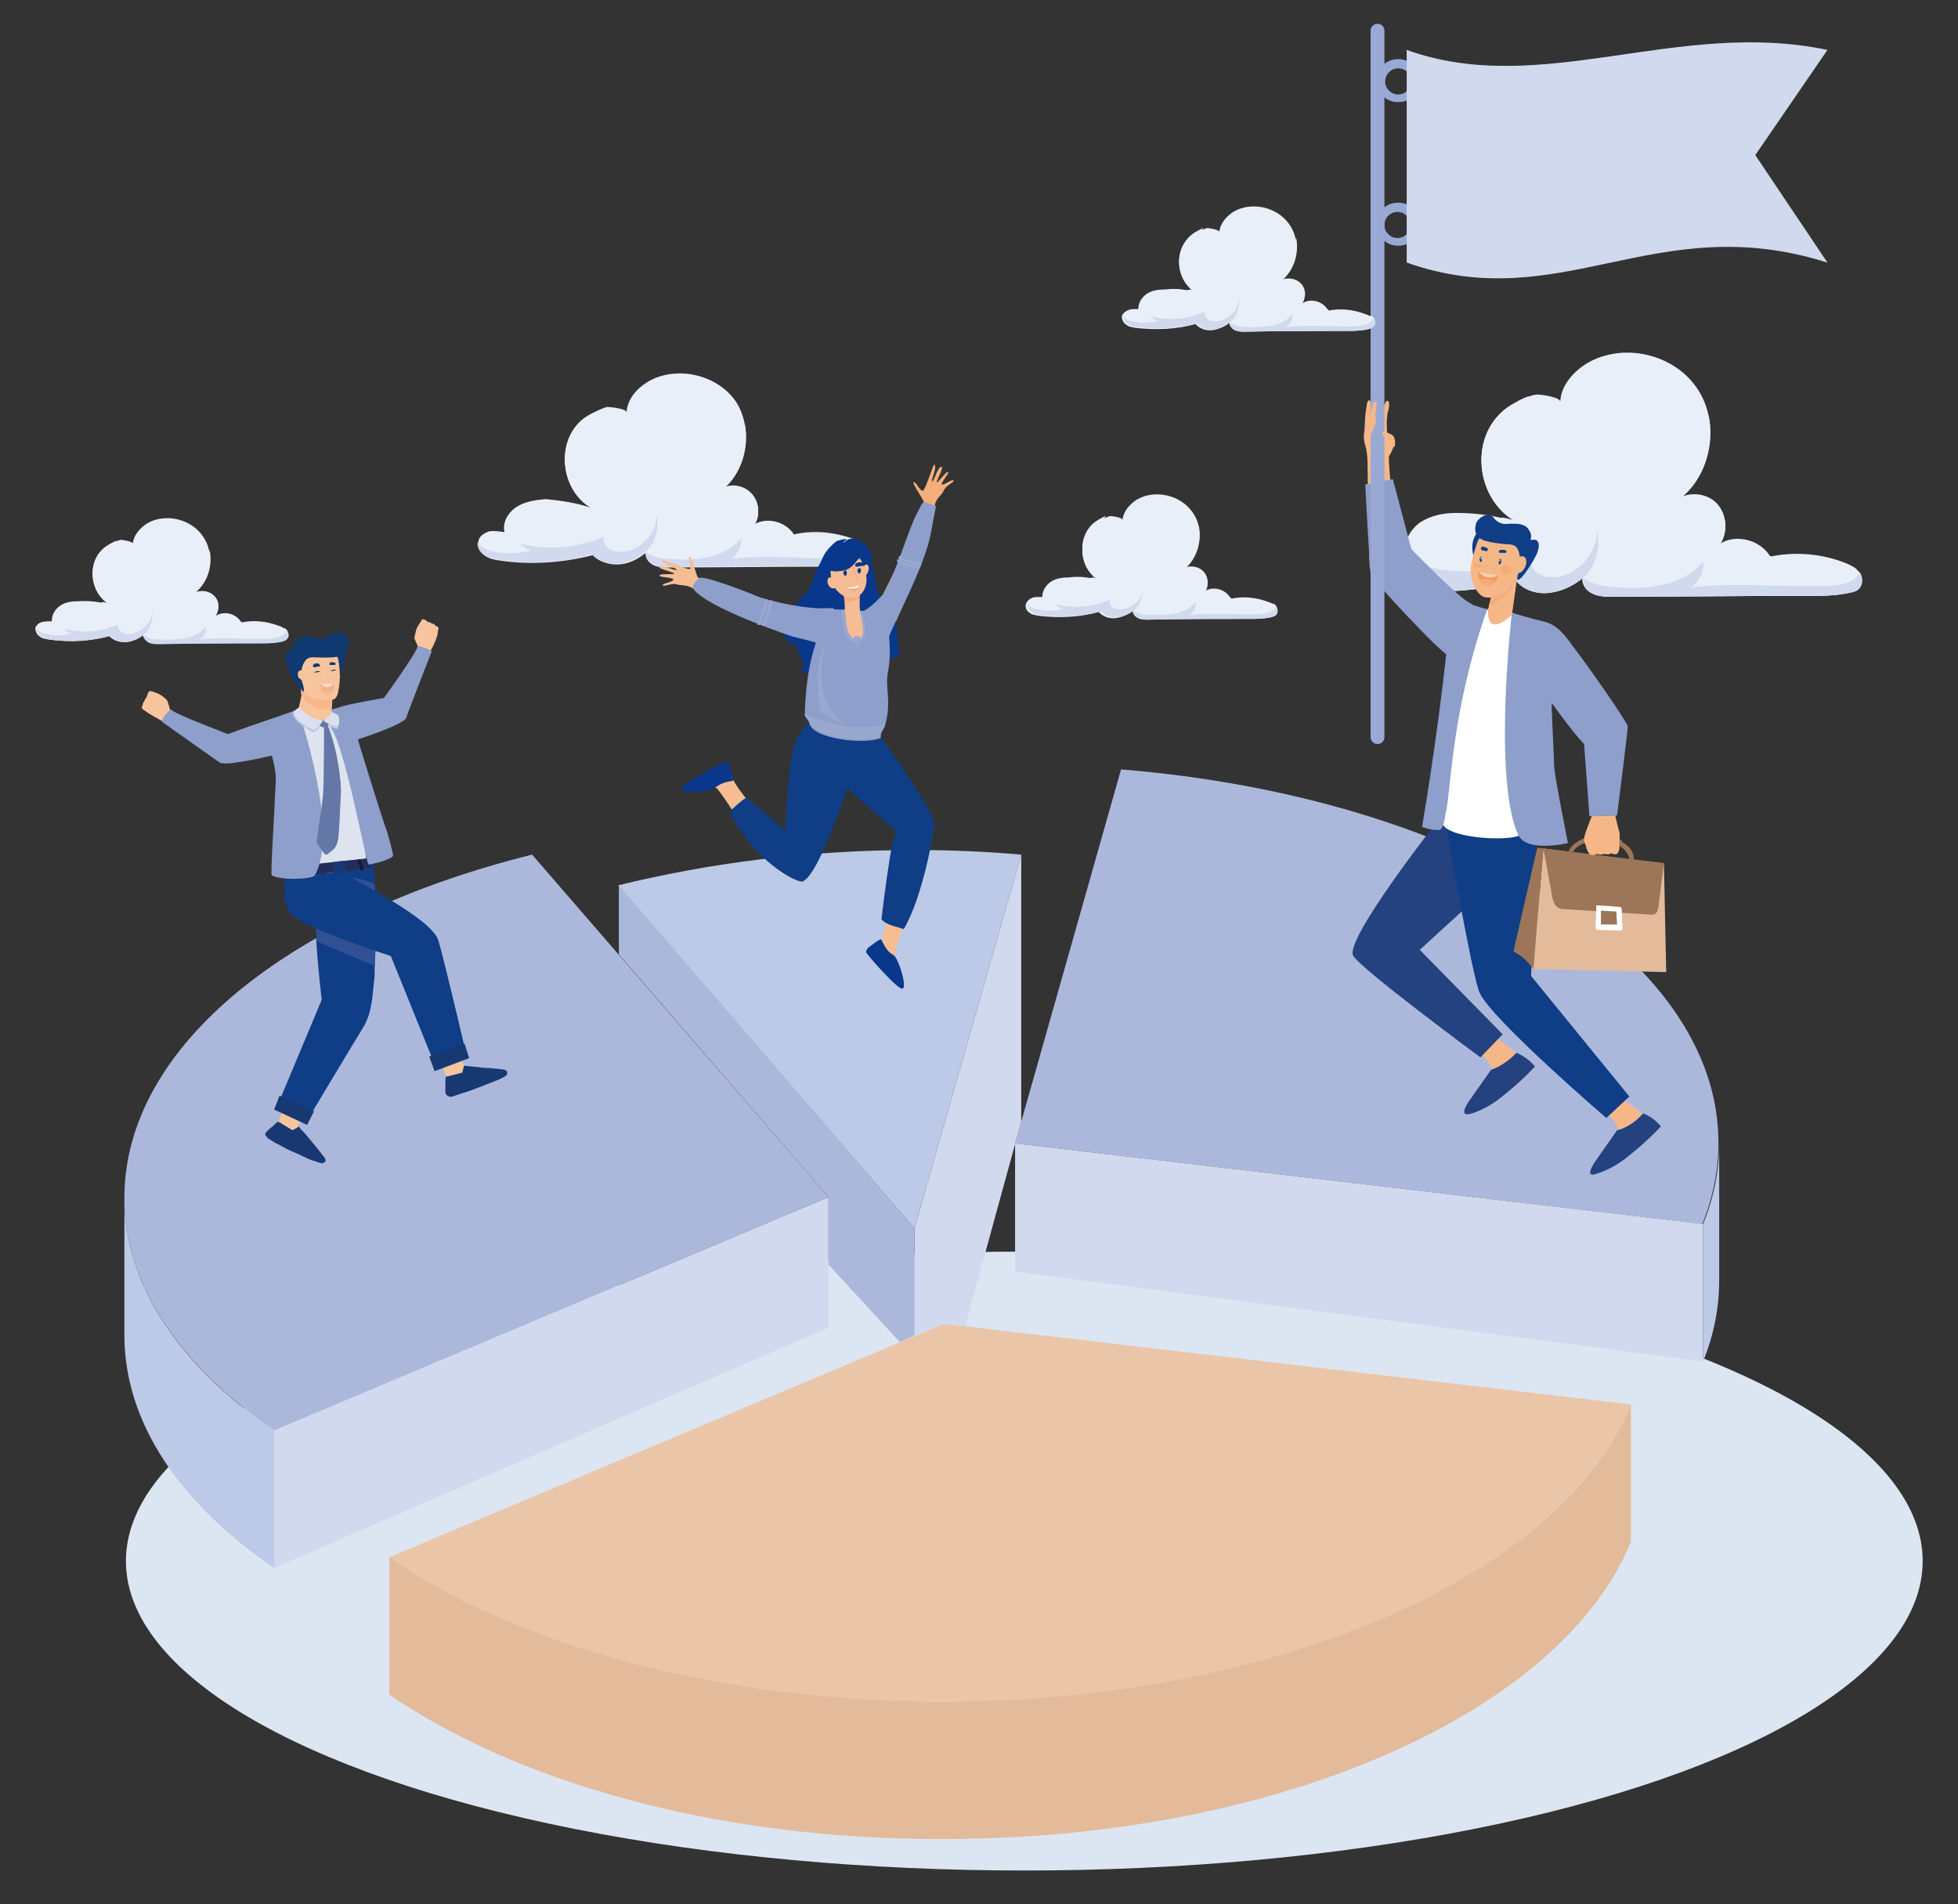 <?xml version="1.0" encoding="utf-8"?>
<!-- Generator: Adobe Illustrator 27.0.0, SVG Export Plug-In . SVG Version: 6.00 Build 0)  -->
<svg version="1.1" id="Layer_1" xmlns="http://www.w3.org/2000/svg" xmlns:xlink="http://www.w3.org/1999/xlink" x="0px" y="0px"
	 viewBox="0 0 255 248" style="enable-background:new 0 0 255 248;" xml:space="preserve">
<rect x="0" y="0" width="255" height="248" fill="#333333" stroke="none"/>
<style type="text/css">
	.st0{fill-rule:evenodd;clip-rule:evenodd;fill:#E9EFF8;}
	.st1{fill-rule:evenodd;clip-rule:evenodd;fill:#D0D9EE;}
	.st2{fill-rule:evenodd;clip-rule:evenodd;fill:#DCE6F2;}
	.st3{fill-rule:evenodd;clip-rule:evenodd;fill:#EAC5A8;}
	.st4{fill-rule:evenodd;clip-rule:evenodd;fill:#ACB8DB;}
	.st5{fill-rule:evenodd;clip-rule:evenodd;fill:#BCC9E7;}
	.st6{fill-rule:evenodd;clip-rule:evenodd;fill:#E3BB9B;}
	.st7{fill-rule:evenodd;clip-rule:evenodd;fill:#0F3D86;}
	.st8{fill-rule:evenodd;clip-rule:evenodd;fill:#F6B788;}
	.st9{fill-rule:evenodd;clip-rule:evenodd;fill:#23427F;}
	.st10{fill-rule:evenodd;clip-rule:evenodd;fill:#FFFFFF;}
	.st11{fill-rule:evenodd;clip-rule:evenodd;fill:#8D9FCA;}
	.st12{fill-rule:evenodd;clip-rule:evenodd;fill:#F3A992;}
	.st13{fill-rule:evenodd;clip-rule:evenodd;fill:#F4AE7C;}
	.st14{fill-rule:evenodd;clip-rule:evenodd;fill:#9D7558;}
	.st15{fill-rule:evenodd;clip-rule:evenodd;fill:#F4AA74;}
	.st16{fill-rule:evenodd;clip-rule:evenodd;fill:#F1985C;}
	.st17{fill-rule:evenodd;clip-rule:evenodd;fill:#F8CEB0;}
	.st18{fill-rule:evenodd;clip-rule:evenodd;fill:#99A9D4;}
	.st19{fill-rule:evenodd;clip-rule:evenodd;fill:#09378C;}
	.st20{fill:#09378C;}
	.st21{fill-rule:evenodd;clip-rule:evenodd;fill:#F6BD94;}
	.st22{fill-rule:evenodd;clip-rule:evenodd;fill:#9AA8D0;}
	.st23{fill-rule:evenodd;clip-rule:evenodd;fill:#F4AD80;}
	.st24{fill-rule:evenodd;clip-rule:evenodd;fill:#0F3970;}
	.st25{fill-rule:evenodd;clip-rule:evenodd;fill:#F7C49E;}
	.st26{fill-rule:evenodd;clip-rule:evenodd;fill:#183872;}
	.st27{fill-rule:evenodd;clip-rule:evenodd;fill:#325194;}
	.st28{fill-rule:evenodd;clip-rule:evenodd;fill:#DEE3F0;}
	.st29{fill-rule:evenodd;clip-rule:evenodd;fill:#242D59;}
	.st30{fill-rule:evenodd;clip-rule:evenodd;fill:#576267;}
	.st31{fill-rule:evenodd;clip-rule:evenodd;fill:#121B3B;}
	.st32{fill-rule:evenodd;clip-rule:evenodd;fill:#F6B78B;}
	.st33{fill-rule:evenodd;clip-rule:evenodd;fill:#C1C9E3;}
	.st34{fill-rule:evenodd;clip-rule:evenodd;fill:#6477A6;}
	.st35{fill-rule:evenodd;clip-rule:evenodd;fill:#DCDFED;}
	.st36{fill-rule:evenodd;clip-rule:evenodd;fill:#F4AF8F;}
	.st37{fill-rule:evenodd;clip-rule:evenodd;fill:#FAD9C7;}
</style>
<g>
	<g>
		<g>
			<path class="st0" d="M143.3,75.7c-3-1.6-3.2-6.4-0.1-7.9c0.4-0.2,1-0.5,1.4-0.6c0.2,0,1.6,0.2,1.6,0.5c0.1-1.1,0.9-2,1.8-2.6
				c2.3-1.4,5.7-0.7,7.3,1.6c1.6,2.2,1.1,5.6-1,7.4c0.8-0.4,1.9-0.1,2.5,0.6s0.6,1.8,0.1,2.5c1.1-0.6,2.7-0.2,3.3,0.8
				c1.7-0.4,3.4-0.2,5,0.4c0.4,0.1,0.7,0.3,0.9,0.6c0.2,0.3,0.3,0.8,0,1.1c-0.2,0.2-0.4,0.2-0.7,0.3c-0.9,0.2-1.9,0.2-2.8,0.2
				c-4.4,0-8.7,0-13.1,0.1c-0.4,0-0.9,0-1.3-0.2c-0.4-0.2-0.7-0.6-0.7-1c-0.6,0.5-1.4,0.9-2.2,1c-0.8,0.1-1.7-0.2-2.2-0.8
				c-2.5,0.7-5.2,0.8-7.8,0.5c-0.4-0.1-0.9-0.1-1.2-0.4c-0.4-0.2-0.6-0.7-0.5-1.1c0.1-0.4,0.5-0.7,0.9-0.8c0.4-0.1,0.9,0,1.3,0.1
				c-0.2-0.8,0.3-1.7,1-2.2c0.7-0.5,1.6-0.6,2.4-0.6C140.7,75,142.1,75.2,143.3,75.7z"/>
		</g>
		<g>
			<path class="st0" d="M134.6,77.8c-0.4,0.1-0.8,0.4-0.9,0.8c-0.1,0.4,0.2,0.9,0.5,1.1c0.4,0.2,0.8,0.3,1.2,0.4
				c2.6,0.4,5.3,0.2,7.8-0.5c0.6,0.6,1.4,0.8,2.2,0.8c0.8-0.1,1.6-0.5,2.2-1c-0.1,0.4,0.3,0.8,0.7,1c0.4,0.2,0.9,0.2,1.3,0.2
				c4.4,0,8.7,0,13.1-0.1c0.9,0,1.9,0,2.8-0.2c0.2,0,0.5-0.1,0.7-0.3c0.3-0.3,0.2-0.7,0-1.1c-0.1-0.1-0.2-0.2-0.3-0.3
				c-1.3,0.4-2.8,0.2-4.2,0c-0.5-0.1-1-0.2-1.3-0.6c-0.1-0.1-0.1-0.1-0.1-0.2c0,0,0,0-0.1,0c-0.7-1.1-2.2-1.5-3.3-0.8
				c0.5-0.8,0.5-1.8-0.1-2.5s-1.6-0.9-2.5-0.6c1.6-1.3,2.2-3.5,1.8-5.5c-0.2,1.4-0.7,2.7-1.5,3.8c-1,1.3-2.6,2.2-4.2,2.1
				c-0.2-1.7-1.3-3.2-2.8-3.9c0.8,0.6,0.8,2,0.1,2.7c-0.7,0.7-1.9,0.9-2.8,0.4c-0.9-0.4-1.5-1.4-1.8-2.4c-0.4-1.5,0.1-2.7,0.9-3.9
				c-0.3,0.1-0.6,0.3-0.8,0.4c-3.1,1.6-2.9,6.3,0.1,7.9c-0.3-0.1-0.6-0.2-1-0.3c-1.1,0.3-2.3,0.5-3.3,0.8c-1.1,0.3-2.3,1-2.6,2.1
				c-0.2-0.1-0.4-0.3-0.5-0.4l0,0C135.5,77.8,135,77.7,134.6,77.8z"/>
		</g>
		<g>
			<path class="st0" d="M143.3,75.7c-3-1.6-3.2-6.4-0.1-7.9c0.2-0.1,0.5-0.3,0.8-0.4c-1.6,0.8-2.4,2.6-2.4,4.3
				c0,0.9,0.1,1.9,0.7,2.5c0.5,0.6,1.4,0.9,2.2,1c0.8,0,1.6-0.1,2.4-0.4C146.1,75.6,144.4,76.3,143.3,75.7z"/>
		</g>
		<g>
			<path class="st0" d="M156.9,77.1c0.5-0.8,0.5-1.8-0.1-2.5s-1.6-0.9-2.5-0.6c0.6-0.1,1.2,0.5,1.3,1.1c0.1,0.6-0.1,1.2-0.5,1.7
				c-0.2,0.2-0.3,0.4-0.6,0.5c-0.3,0.2-0.8,0.2-1.2,0.2c-0.9,0-1.9-0.3-2.3-1.1c-0.1,0.6,0.3,1.2,0.9,1.5c0.5,0.3,1.2,0.4,1.8,0.4
				c0.6,0,1.2,0,1.8-0.2C156.1,78,156.6,77.6,156.9,77.1z"/>
		</g>
		<g>
			<path class="st1" d="M166.2,79c0.2,0.3,0.3,0.8,0,1.1c-0.2,0.2-0.4,0.2-0.7,0.3c-0.9,0.2-1.9,0.2-2.8,0.2c-4.4,0-8.7,0-13.1,0.1
				c-0.4,0-0.9,0-1.3-0.2c-0.4-0.2-0.7-0.6-0.7-1c0.7,0.5,1.5,0.6,2.4,0.6c1,0,2.1,0,3.1-0.2c1-0.2,2-0.7,2.6-1.5
				c0.1,0.7-0.3,1.4-0.8,1.7c3-0.4,5.9,0,8.9-0.1C164.7,79.9,165.9,79.8,166.2,79z"/>
		</g>
		<g>
			<path class="st1" d="M147.8,79.4c-0.6,0.5-1.4,0.9-2.2,1c-0.8,0.1-1.7-0.2-2.2-0.8c-2.5,0.7-5.2,0.8-7.8,0.5
				c-0.4-0.1-0.9-0.1-1.2-0.4c-0.4-0.2-0.6-0.7-0.5-1.1c0.3,0.7,1.3,0.8,2,0.9c0.9,0.1,1.8,0,2.6-0.2c-0.4-0.1-0.8-0.3-1-0.6
				c2.3,0.6,4.8,0.4,7-0.6c-0.1,0.4,0.2,0.9,0.6,1.1c0.4,0.2,0.8,0.2,1.3,0.1c1.4-0.3,2.6-1.6,2.6-3.1
				C148.9,77.3,148.6,78.7,147.8,79.4z"/>
		</g>
	</g>
	<g>
		<g>
			<path class="st0" d="M14.4,78.8c-3-1.6-3.2-6.4-0.1-7.9c0.4-0.2,1-0.5,1.4-0.6c0.2,0,1.6,0.2,1.6,0.5c0.1-1.1,0.9-2,1.8-2.6
				c2.3-1.4,5.7-0.7,7.3,1.6c1.6,2.2,1.1,5.6-1,7.4c0.8-0.4,1.9-0.1,2.5,0.6c0.6,0.7,0.6,1.8,0.1,2.5c1.1-0.6,2.7-0.2,3.3,0.8
				c1.7-0.4,3.4-0.2,5,0.4c0.4,0.1,0.7,0.3,0.9,0.6c0.2,0.3,0.3,0.8,0,1.1c-0.2,0.2-0.4,0.2-0.7,0.3c-0.9,0.2-1.9,0.2-2.8,0.2
				c-4.4,0-8.7,0-13.1,0.1c-0.4,0-0.9,0-1.3-0.2c-0.4-0.2-0.7-0.6-0.7-1c-0.6,0.5-1.4,0.9-2.2,1c-0.8,0.1-1.7-0.2-2.2-0.8
				c-2.5,0.7-5.2,0.8-7.8,0.5c-0.4-0.1-0.9-0.1-1.2-0.4c-0.4-0.2-0.6-0.7-0.6-1.1c0.1-0.4,0.5-0.7,0.9-0.8c0.4-0.1,0.9,0,1.3,0.1
				c-0.2-0.8,0.3-1.7,1-2.2c0.7-0.5,1.6-0.6,2.4-0.6C11.8,78.2,13.1,78.4,14.4,78.8z"/>
		</g>
		<g>
			<path class="st0" d="M5.7,81c-0.4,0.1-0.8,0.4-0.9,0.8c-0.1,0.4,0.2,0.9,0.6,1.1c0.4,0.2,0.8,0.3,1.2,0.4
				c2.6,0.4,5.3,0.2,7.8-0.5c0.5,0.6,1.4,0.8,2.2,0.8c0.8-0.1,1.6-0.5,2.2-1c-0.1,0.4,0.3,0.8,0.7,1c0.4,0.2,0.9,0.2,1.3,0.2
				c4.4,0,8.7,0,13.1-0.1c0.9,0,1.9,0,2.8-0.2c0.2,0,0.5-0.1,0.7-0.3c0.3-0.3,0.2-0.7,0-1.1c-0.1-0.1-0.2-0.2-0.3-0.3
				c-1.3,0.4-2.8,0.2-4.2,0c-0.5-0.1-1-0.2-1.3-0.6c-0.1-0.1-0.1-0.1-0.1-0.2c0,0,0,0-0.1,0c-0.7-1.1-2.2-1.5-3.3-0.8
				c0.5-0.8,0.5-1.8-0.1-2.5c-0.6-0.7-1.6-0.9-2.5-0.6c1.6-1.3,2.2-3.5,1.8-5.5c-0.2,1.4-0.7,2.7-1.5,3.8c-1,1.3-2.6,2.2-4.2,2.1
				c-0.2-1.7-1.3-3.2-2.8-3.9c0.8,0.6,0.8,2,0.1,2.7c-0.7,0.7-1.9,0.9-2.8,0.4c-0.9-0.4-1.5-1.4-1.8-2.4c-0.4-1.5,0.1-2.7,0.9-3.9
				c-0.3,0.1-0.6,0.3-0.8,0.4c-3.1,1.6-2.9,6.3,0.1,7.9c-0.3-0.1-0.6-0.2-1-0.3c-1.1,0.3-2.3,0.5-3.3,0.8c-1.1,0.3-2.3,1-2.6,2.1
				c-0.2-0.1-0.4-0.3-0.5-0.4c0,0,0,0,0,0C6.5,80.9,6.1,80.9,5.7,81z"/>
		</g>
		<g>
			<path class="st0" d="M14.4,78.8c-3-1.6-3.2-6.4-0.1-7.9c0.2-0.1,0.5-0.3,0.8-0.4c-1.6,0.8-2.4,2.6-2.4,4.3c0,0.9,0.1,1.9,0.7,2.5
				c0.5,0.6,1.3,0.9,2.2,1c0.8,0,1.6-0.1,2.4-0.4C17.1,78.8,15.5,79.5,14.4,78.8z"/>
		</g>
		<g>
			<path class="st0" d="M27.9,80.3c0.5-0.8,0.5-1.8-0.1-2.5c-0.6-0.7-1.6-0.9-2.5-0.6c0.6-0.1,1.2,0.5,1.3,1.1
				c0.1,0.6-0.1,1.2-0.5,1.7c-0.2,0.2-0.3,0.4-0.6,0.5c-0.3,0.2-0.8,0.2-1.2,0.2c-0.9,0-1.9-0.3-2.3-1.1c-0.1,0.6,0.3,1.2,0.9,1.5
				c0.5,0.3,1.2,0.4,1.8,0.4c0.6,0,1.2,0,1.7-0.2C27.1,81.2,27.6,80.8,27.9,80.3z"/>
		</g>
		<g>
			<path class="st1" d="M37.3,82.2c0.2,0.3,0.3,0.8,0,1.1c-0.2,0.2-0.4,0.2-0.7,0.3c-0.9,0.2-1.9,0.2-2.8,0.2c-4.4,0-8.7,0-13.1,0.1
				c-0.4,0-0.9,0-1.3-0.2c-0.4-0.2-0.7-0.6-0.7-1c0.7,0.5,1.5,0.6,2.4,0.6c1,0,2.1,0,3.1-0.2c1-0.2,2-0.7,2.6-1.5
				c0.1,0.7-0.3,1.4-0.8,1.7c3-0.4,5.9,0,8.9-0.1C35.8,83.1,36.9,83,37.3,82.2z"/>
		</g>
		<g>
			<path class="st1" d="M18.8,82.6c-0.6,0.5-1.4,0.9-2.2,1c-0.8,0.1-1.7-0.2-2.2-0.8c-2.5,0.7-5.2,0.8-7.8,0.5
				c-0.4-0.1-0.9-0.1-1.2-0.4c-0.4-0.2-0.6-0.7-0.6-1.1c0.3,0.7,1.3,0.8,2,0.9c0.9,0.1,1.7,0,2.6-0.2c-0.4-0.1-0.8-0.3-1-0.6
				c2.3,0.6,4.8,0.4,7-0.6c-0.1,0.4,0.2,0.9,0.6,1.1c0.4,0.2,0.8,0.2,1.3,0.1c1.4-0.3,2.6-1.6,2.6-3.1C20,80.5,19.6,81.9,18.8,82.6z
				"/>
		</g>
	</g>
	<g>
		<g>
			<path class="st0" d="M197.5,68c-5.8-3.2-6.3-12.4-0.2-15.5c0.7-0.4,1.9-1,2.7-1.1c0.4-0.1,3.2,0.3,3.2,0.9c0.1-2.1,1.7-3.9,3.5-5
				c4.6-2.7,11.1-1.3,14.2,3.1c3.1,4.3,2.2,11-1.9,14.4c1.6-0.7,3.7-0.2,4.8,1.1c1.1,1.4,1.2,3.5,0.2,5c2.1-1.2,5.2-0.5,6.5,1.6
				c3.3-0.7,6.7-0.4,9.8,0.8c0.7,0.3,1.4,0.6,1.8,1.2c0.4,0.6,0.5,1.5,0,2.1c-0.3,0.4-0.8,0.5-1.3,0.6c-1.8,0.4-3.6,0.4-5.4,0.4
				c-8.5,0-17,0.1-25.5,0.1c-0.9,0-1.7,0-2.5-0.4c-0.8-0.4-1.4-1.2-1.3-2c-1.2,1-2.7,1.7-4.3,1.9c-1.6,0.2-3.3-0.3-4.3-1.5
				c-5,1.3-10.2,1.7-15.3,0.9c-0.8-0.1-1.7-0.3-2.4-0.8c-0.7-0.5-1.2-1.3-1.1-2.1c0.2-0.8,1-1.4,1.8-1.6c0.8-0.2,1.7,0,2.5,0.1
				c-0.3-1.6,0.7-3.3,2-4.2c1.4-0.9,3.1-1.2,4.7-1.2C192.4,66.8,195.1,67.2,197.5,68z"/>
		</g>
		<g>
			<path class="st0" d="M180.5,72.1c-0.8,0.2-1.6,0.8-1.8,1.6c-0.2,0.8,0.4,1.7,1.1,2.1c0.7,0.5,1.6,0.6,2.4,0.8
				c5.1,0.7,10.3,0.4,15.3-0.9c1.1,1.2,2.8,1.7,4.3,1.5c1.6-0.2,3-0.9,4.3-1.9c-0.1,0.8,0.5,1.7,1.3,2c0.8,0.4,1.7,0.4,2.5,0.4
				c8.5,0,17-0.1,25.5-0.1c1.8,0,3.7,0,5.4-0.4c0.5-0.1,1-0.2,1.3-0.6c0.5-0.5,0.4-1.5,0-2.1c-0.2-0.2-0.4-0.4-0.6-0.6
				c-2.6,0.8-5.4,0.5-8.1,0c-0.9-0.2-1.9-0.4-2.5-1.1c-0.1-0.1-0.2-0.3-0.3-0.4c0,0-0.1,0-0.1,0c-1.3-2.1-4.4-2.9-6.5-1.6
				c1-1.5,0.9-3.6-0.2-5c-1.1-1.4-3.2-1.8-4.8-1.1c3-2.5,4.3-6.9,3.5-10.7c-0.4,2.6-1.3,5.2-3,7.3c-1.9,2.5-5,4.2-8.1,4.1
				c-0.4-3.2-2.5-6.2-5.4-7.7c1.6,1.2,1.6,3.8,0.3,5.3c-1.3,1.5-3.7,1.7-5.5,0.8c-1.8-0.9-3-2.7-3.5-4.6c-0.7-2.9,0.3-5.3,1.8-7.6
				c-0.6,0.2-1.2,0.5-1.7,0.8c-6.1,3.1-5.6,12.3,0.2,15.5c-0.6-0.2-1.3-0.4-1.9-0.5c-2.1,0.6-4.4,0.9-6.5,1.5
				c-2.2,0.6-4.4,1.9-5.1,4.1c-0.3-0.3-0.7-0.5-1.1-0.8l0,0C182.2,72.1,181.4,71.9,180.5,72.1z"/>
		</g>
		<g>
			<path class="st0" d="M197.5,68c-5.8-3.2-6.3-12.4-0.2-15.5c0.5-0.2,1.1-0.5,1.7-0.8c-3,1.5-4.6,5-4.7,8.4c0,1.8,0.3,3.6,1.4,4.9
				c1,1.2,2.6,1.8,4.2,1.9c1.6,0.1,3.1-0.3,4.7-0.7C202.8,67.9,199.7,69.2,197.5,68z"/>
		</g>
		<g>
			<path class="st0" d="M224,70.9c1-1.5,0.9-3.6-0.2-5c-1.1-1.4-3.2-1.8-4.8-1.1c1.2-0.2,2.3,0.9,2.6,2.1c0.2,1.2-0.3,2.4-1,3.4
				c-0.3,0.4-0.6,0.8-1.1,1c-0.7,0.4-1.5,0.4-2.2,0.4c-1.8-0.1-3.8-0.6-4.6-2.1c-0.2,1.2,0.7,2.4,1.7,3c1.1,0.6,2.3,0.7,3.5,0.7
				c1.1,0,2.3,0,3.4-0.4C222.4,72.6,223.4,71.8,224,70.9z"/>
		</g>
		<g>
			<path class="st1" d="M242.2,74.5c0.4,0.6,0.5,1.5,0,2.1c-0.3,0.4-0.8,0.5-1.3,0.6c-1.8,0.4-3.6,0.4-5.4,0.4
				c-8.5,0-17,0.1-25.5,0.1c-0.9,0-1.7,0-2.5-0.4c-0.8-0.4-1.4-1.2-1.3-2c1.3,0.9,3,1.1,4.6,1.2c2,0.1,4,0.1,6-0.4
				c1.9-0.5,3.8-1.4,5-3c0.2,1.3-0.5,2.7-1.6,3.4c5.8-0.7,11.6,0,17.4-0.2C239.2,76.3,241.6,76.1,242.2,74.5z"/>
		</g>
		<g>
			<path class="st1" d="M206.1,75.3c-1.2,1-2.7,1.7-4.3,1.9c-1.6,0.2-3.3-0.3-4.3-1.5c-5,1.3-10.2,1.7-15.3,0.9
				c-0.8-0.1-1.7-0.3-2.4-0.8c-0.7-0.5-1.2-1.3-1.1-2.1c0.7,1.3,2.5,1.6,3.9,1.7c1.7,0.1,3.4,0,5.1-0.4c-0.8-0.2-1.5-0.6-2-1.2
				c4.5,1.1,9.4,0.7,13.7-1.1c-0.2,0.8,0.3,1.7,1.1,2.1c0.7,0.4,1.6,0.4,2.5,0.3c2.8-0.5,5-3.2,5-6C208.5,71.3,207.8,74,206.1,75.3z
				"/>
		</g>
	</g>
	<g>
		<g>
			<path class="st0" d="M77.2,66.2c-4.6-2.5-5-9.9-0.2-12.3c0.6-0.3,1.5-0.8,2.1-0.9c0.3,0,2.5,0.2,2.5,0.7c0.1-1.7,1.3-3.1,2.8-4
				c3.6-2.1,8.8-1,11.3,2.4c2.4,3.4,1.7,8.7-1.5,11.4c1.3-0.6,2.9-0.2,3.8,0.9c0.9,1.1,1,2.8,0.2,3.9c1.7-1,4.1-0.4,5.2,1.3
				c2.6-0.6,5.3-0.3,7.8,0.6c0.5,0.2,1.1,0.5,1.5,1c0.4,0.5,0.4,1.2,0,1.6c-0.3,0.3-0.6,0.4-1,0.5c-1.4,0.3-2.9,0.3-4.3,0.3
				c-6.8,0-13.5,0.1-20.3,0.1c-0.7,0-1.4,0-2-0.3c-0.6-0.3-1.1-0.9-1-1.6c-1,0.8-2.2,1.4-3.4,1.5c-1.3,0.1-2.6-0.2-3.5-1.2
				c-3.9,1.1-8.1,1.3-12.1,0.7c-0.7-0.1-1.3-0.2-1.9-0.6c-0.6-0.4-1-1-0.9-1.7c0.1-0.7,0.8-1.1,1.4-1.3c0.7-0.1,1.3,0,2,0.1
				c-0.3-1.3,0.5-2.6,1.6-3.3c1.1-0.7,2.5-0.9,3.8-1C73.1,65.2,75.2,65.5,77.2,66.2z"/>
		</g>
		<g>
			<path class="st0" d="M63.7,69.4c-0.7,0.1-1.3,0.6-1.4,1.3c-0.1,0.7,0.3,1.3,0.9,1.7c0.6,0.4,1.2,0.5,1.9,0.6
				c4,0.6,8.2,0.3,12.1-0.7c0.9,0.9,2.2,1.3,3.5,1.2c1.3-0.1,2.4-0.7,3.4-1.5c-0.1,0.7,0.4,1.3,1,1.6c0.6,0.3,1.3,0.3,2,0.3
				c6.8,0,13.5-0.1,20.3-0.1c1.4,0,2.9,0,4.3-0.3c0.4-0.1,0.8-0.2,1-0.5c0.4-0.4,0.3-1.2,0-1.6c-0.1-0.2-0.3-0.3-0.5-0.4
				c-2.1,0.6-4.3,0.4-6.5,0c-0.7-0.1-1.5-0.3-2-0.9c-0.1-0.1-0.2-0.2-0.2-0.3c0,0-0.1,0-0.1,0c-1-1.7-3.5-2.3-5.2-1.3
				c0.8-1.2,0.7-2.9-0.2-3.9c-0.9-1.1-2.6-1.5-3.8-0.9c2.4-2,3.4-5.5,2.8-8.5c-0.3,2.1-1,4.2-2.3,5.8c-1.5,2-4,3.3-6.5,3.3
				c-0.3-2.6-2-4.9-4.3-6.1c1.3,1,1.3,3,0.2,4.2c-1.1,1.2-2.9,1.4-4.4,0.7c-1.4-0.7-2.4-2.1-2.8-3.7c-0.6-2.3,0.2-4.2,1.4-6
				c-0.5,0.2-0.9,0.4-1.3,0.6c-4.8,2.5-4.4,9.8,0.2,12.3c-0.5-0.2-1-0.3-1.5-0.4c-1.7,0.4-3.5,0.7-5.2,1.2c-1.7,0.5-3.5,1.5-4,3.3
				c-0.3-0.2-0.5-0.4-0.8-0.6c0,0,0,0,0,0C65,69.4,64.3,69.3,63.7,69.4z"/>
		</g>
		<g>
			<path class="st0" d="M77.2,66.2c-4.6-2.5-5-9.9-0.2-12.3c0.4-0.2,0.8-0.4,1.3-0.6c-2.4,1.2-3.7,4-3.7,6.7c0,1.4,0.2,2.9,1.1,3.9
				c0.8,1,2.1,1.4,3.3,1.5c1.3,0.1,2.5-0.2,3.7-0.6C81.4,66.1,78.9,67.1,77.2,66.2z"/>
		</g>
		<g>
			<path class="st0" d="M98.2,68.4c0.8-1.2,0.7-2.9-0.2-3.9c-0.9-1.1-2.6-1.5-3.8-0.9c1-0.2,1.9,0.7,2.1,1.7
				c0.2,0.9-0.2,1.9-0.8,2.7c-0.2,0.3-0.5,0.6-0.9,0.8c-0.5,0.3-1.2,0.3-1.8,0.3c-1.4-0.1-3-0.5-3.6-1.7c-0.1,1,0.5,1.9,1.4,2.4
				c0.8,0.5,1.8,0.6,2.8,0.6c0.9,0,1.8,0,2.7-0.3C97,69.8,97.7,69.2,98.2,68.4z"/>
		</g>
		<g>
			<path class="st1" d="M112.7,71.3c0.4,0.5,0.4,1.2,0,1.6c-0.3,0.3-0.6,0.4-1,0.5c-1.4,0.3-2.9,0.3-4.3,0.3
				c-6.8,0-13.5,0.1-20.3,0.1c-0.7,0-1.4,0-2-0.3c-0.6-0.3-1.1-0.9-1-1.6c1.1,0.8,2.4,0.9,3.7,0.9c1.6,0.1,3.2,0.1,4.7-0.3
				c1.5-0.4,3-1.1,4-2.4c0.1,1-0.4,2.1-1.3,2.7c4.6-0.6,9.2,0,13.8-0.1C110.3,72.7,112.2,72.6,112.7,71.3z"/>
		</g>
		<g>
			<path class="st1" d="M84,71.9c-1,0.8-2.2,1.4-3.4,1.5c-1.3,0.1-2.6-0.2-3.5-1.2c-3.9,1.1-8.1,1.3-12.1,0.7
				c-0.7-0.1-1.3-0.2-1.9-0.6c-0.6-0.4-1-1-0.9-1.7c0.5,1,2,1.3,3.1,1.4c1.3,0.1,2.7,0,4-0.3c-0.6-0.1-1.2-0.5-1.6-0.9
				c3.6,0.9,7.5,0.6,10.9-0.9c-0.1,0.7,0.3,1.4,0.9,1.7c0.6,0.3,1.3,0.3,2,0.2c2.2-0.4,4-2.5,4-4.7C85.9,68.8,85.3,70.9,84,71.9z"/>
		</g>
	</g>
	<g>
		<ellipse class="st2" cx="133.4" cy="203.3" rx="117" ry="40.3"/>
	</g>
	<g>
		<path class="st3" d="M212.4,182.9l-89.5-10.5l-72.2,30.4c16.8,11.5,42.9,18.9,72.2,18.8C166.7,221.6,203.3,205,212.4,182.9z"/>
	</g>
	<g>
		<path class="st4" d="M35.7,186.3l72.2-30.4l-38.6-44.6c-31.4,7.8-53.1,24.9-53.1,44.7C16.2,167.4,23.5,177.9,35.7,186.3z"/>
	</g>
	<g>
		<path class="st4" d="M132.2,148.9l89.5,10.5c1.4-3.4,2.1-7,2.1-10.6c0-24.6-33.7-45-77.8-48.6L132.2,148.9z"/>
	</g>
	<g>
		<path class="st5" d="M119.1,160l13.9-48.7c-4.5-0.4-9.2-0.6-13.9-0.6c-13.8,0-26.8,1.7-38.6,4.6L119.1,160z"/>
	</g>
	<g>
		<path class="st5" d="M35.7,186.3c-12.2-8.3-19.5-18.9-19.5-30.3v17.9c0,11.4,7.3,22,19.5,30.3V186.3z"/>
	</g>
	<g>
		<path class="st6" d="M212.4,182.9c-9,22.1-45.7,38.6-89.5,38.7c-29.3,0-55.4-7.3-72.2-18.8v17.9c16.8,11.5,42.9,18.9,72.2,18.8
			c43.8,0,80.5-16.6,89.5-38.7V182.9z"/>
	</g>
	<g>
		<path class="st5" d="M221.8,159.4v17.9c1.4-3.4,2.1-7,2.1-10.6v-17.9C223.9,152.5,223.2,156,221.8,159.4z"/>
	</g>
	<g>
		<polygon class="st1" points="221.8,159.4 132.2,148.9 132.2,165.6 221.8,177.3 		"/>
	</g>
	<g>
		<polygon class="st1" points="35.7,204.2 107.9,172.9 107.9,155.9 35.7,186.3 		"/>
	</g>
	<g>
		<polygon class="st1" points="125.7,172.7 132.2,149 132.2,148.9 133,146.1 133,111.3 119.1,160 119.1,173.9 122.8,172.4 		"/>
	</g>
	<g>
		<polygon class="st4" points="119.1,160 80.6,115.3 80.6,124.3 107.9,155.9 107.9,164.7 117.2,174.8 119.1,173.9 		"/>
	</g>
	<g>
		<path class="st7" d="M196.3,71.2c0.2,1.6-0.6,3.1-1.8,3.3c-1.3,0.2-2.5-0.9-2.7-2.6c-0.3-1.6,0.6-3.1,1.8-3.3
			C194.8,68.4,196,69.6,196.3,71.2z"/>
	</g>
	<g>
		<path class="st8" d="M194.8,135.1c0,0,3.8,2.7,4.4,3.6c0.9,1.2-6.4,3.4-5.7,2c0.2-0.3,0.7-1.4,0.7-1.5c0.1-0.6-1.4-2.1-1.4-2.1
			L194.8,135.1z"/>
	</g>
	<g>
		<path class="st9" d="M191.6,143l2.6-3.7c0,0,1.6-0.4,3.3-2.2c0,0,1.5,0.6,2.4,1.8c0,0-1.7,1.9-4.4,4c0,0-1.6,1.4-3.8,2.1
			C189.5,145.7,191.6,143,191.6,143z"/>
	</g>
	<g>
		<path class="st8" d="M180.9,53c0,0-0.1,0.6-0.2,0.8c0,0.2-0.1,1-0.1,1s0,2.5,0.2,2.5c0.3,0,1.4,0,0.1,2.1
			c-0.1,0.2,0.2,3.6,0.2,3.6s1.3,9.9,1.4,10.4l0,0c-0.3,0.3-0.8,0.2-1.2,0.3c-1.3,0.4-1.6,0.1-2.9,0.4c-0.1-1.6-0.3-12.6-0.3-13.8
			c0,0,0-1.4-0.3-2.3c-0.4-1.3,0-1.7-0.1-2.4c0.1,0,0-1,0.2-2.1c0-0.3,0.1-0.6,0.1-0.8c0.1-0.7,0.5-0.8,0.5-0.1c0,0.3,0,0.7,0,1
			c0,0.3,0,0.6,0,0.9c0,0.5,0,0.9,0,0.9c0,0,0.1,0.1,0.2-0.2c0.1-0.4,0-1.1,0.1-1.6c0.1-0.3,0.2-0.9,0.2-0.9s0.3-0.9,0.4-0.9
			c0.3,0,0.3,0.7,0.1,1.1c0,0.3-0.1,0.9-0.1,0.9s0,1.4,0.2,1.4c0.1,0,0.2-0.8,0.4-1.6c0.2-0.7,0.5-1.5,0.7-1.4
			C181,52.2,180.9,53,180.9,53z"/>
	</g>
	<g>
		<path class="st9" d="M200.6,106.9l-0.6,3l-15.1,13.8l10.8,11l-2.9,3c0,0-16-11.8-16.6-13.3c-0.9-2.4,11.5-18.1,11.5-18.1
			L200.6,106.9z"/>
	</g>
	<g>
		<path class="st8" d="M211.2,143c0,0,3.8,2.7,4.4,3.6c0.9,1.2-6.4,3.4-5.6,2c0.2-0.3,0.7-1.4,0.7-1.5c0.1-0.6-1.4-2.1-1.4-2.1
			L211.2,143z"/>
	</g>
	<g>
		<path class="st9" d="M208,150.9l2.6-3.7c0,0,1.7-0.3,3.4-2.2c0,0,1.4,0.5,2.3,1.7c0,0-1.7,1.9-4.4,4c0,0-1.6,1.4-3.8,2.1
			C205.9,153.7,208,150.9,208,150.9z"/>
	</g>
	<g>
		<path class="st7" d="M200.1,108.3l-0.7,18.8l12.8,15.7l-3,2.8c0,0-14.9-12.8-16.5-16.3c-1-2.2-4.4-22.1-4.4-22.1L200.1,108.3z"/>
	</g>
	<g>
		<path class="st10" d="M187.9,106.7c1.2-2.8,1.1-22.7,5.9-27.4c1.7,0.3,2.9,0.4,3.2,0.5c0.2,2.1,0.5,9.6,0.7,16.5
			c0.1,4.6,0,9.4,0.6,12C198.6,109.9,186.8,109.3,187.9,106.7z"/>
	</g>
	<g>
		<path class="st11" d="M200.9,80.9c1.3,0.3,2.3,0.9,3.9,3.2c2.6,3.4,7.2,10.1,7.2,10.5c0,0.5-1.4,11.6-1.4,11.6l-3.6,0.1l-0.7-9.4
			c-1.8-1.9-3.9-5-4.2-5.3c-0.1-0.1,0.3,7,0.3,8.1c0,1.1,1.8,10.1,1.8,10.1s-5.4,1.3-6.5-1.1c-3.3-7.4-0.8-28.9-0.8-28.9
			S199.9,80.7,200.9,80.9z"/>
	</g>
	<g>
		<path class="st11" d="M192.7,80.5c0,0-2.2,5.9-3.8,5.1c-1.6-0.8-10.3-10.3-10.4-10.8c-0.1-0.4-0.7-11.7-0.7-11.7l3.6-0.7l2.4,9.1
			c0,0,6.2,6.4,7.6,7C192.6,79.2,192.7,80.5,192.7,80.5z"/>
	</g>
	<g>
		<path class="st11" d="M187.4,108.1c-1.1,0-1.5-0.2-2.2-0.4c0,0,2-11.6,3.2-23c0.5-4.5,0.9-6.4,2.8-6.1c0.5,0.1,2,0.7,2.5,0.7
			c-4.7,13.3-4.7,23.5-5.4,26.5C188.1,107.3,187.8,108.1,187.4,108.1z"/>
	</g>
	<g>
		<path class="st12" d="M194.3,77.4l-0.5,2c0,0-0.1,1.7,0.7,1.9c1,0.2,2.4-1.3,2.4-1.3l0.8-5.7L194.3,77.4z"/>
	</g>
	<g>
		<path class="st8" d="M194.3,77.4l-0.5,2c0,0-0.1,1.7,0.7,1.9c1,0.2,2.4-1.3,2.4-1.3l0.8-5.7L194.3,77.4z"/>
	</g>
	<g>
		<path class="st13" d="M197.8,74.4l-3.5,3l-0.4,1.5C195.2,78.5,197.1,77.1,197.8,74.4z"/>
	</g>
	<g>
		<path class="st8" d="M194.3,69.2c-0.8,0-1.6,0.6-1.9,1.4c-0.2,0.7-0.6,1.7-0.8,2.9c-0.4,2.2,0.9,4.2,1.9,4.3
			c1.1,0.2,3.6-0.6,4.2-3.6c0.2-1.3,0.6-3.1-0.5-4C196.4,69.5,195.2,69.2,194.3,69.2z"/>
	</g>
	<g>
		<polygon class="st6" points="201,110.5 199.7,126.2 217,126.6 216.7,112.5 		"/>
	</g>
	<g>
		<path class="st14" d="M197.1,123.9c1.3,0.7,2,1.5,2.6,2.3l1.3-15.7l-0.8-0.1L197.1,123.9z"/>
	</g>
	<g>
		<path class="st14" d="M201,110.5l1.2,6.5c0.2,0.7,0.4,1.4,1.6,1.4l11,0.7c1,0.1,1.1-0.4,1.2-1.1l0.7-5.6L201,110.5z"/>
	</g>
	<g>
		<path class="st10" d="M208.1,117.9l2.8,0.2c0.2,0,0.3,0.1,0.3,0.3l0.1,2.5c0,0.2-0.1,0.3-0.3,0.3l-2.9-0.1c-0.2,0-0.3-0.1-0.3-0.3
			l0.1-2.6C207.8,118,207.9,117.9,208.1,117.9z"/>
	</g>
	<g>
		<polygon class="st14" points="208.5,118.6 208.5,120.4 210.6,120.4 210.5,118.7 		"/>
	</g>
	<g>
		<path class="st14" d="M204.3,110.9c0.2-0.6,0.7-1,1.3-1.4c0.3-0.1,0.5-0.3,0.8-0.3c0.2-0.4,1.3-0.6,2.5-0.5c1.3,0.1,2.3,0.6,2.4,1
			c0.1,0,0.1,0.1,0.2,0.1c0.8,0.5,1.3,1.2,1.3,2.2l-0.6-0.1c-0.1-0.7-0.5-1.2-1.1-1.6c-0.1-0.1-0.2-0.1-0.2-0.2
			c-0.4,0.2-1.3,0.3-2.2,0.3c-1-0.1-1.8-0.4-2.1-0.7c-0.3,0.1-0.5,0.2-0.7,0.3c-0.4,0.2-0.8,0.5-1,0.9L204.3,110.9z"/>
	</g>
	<g>
		<path class="st8" d="M210.7,111.1c0,0,0.2-0.4,0.2-0.6c0,0,0-0.4,0-0.7c0-0.1,0-0.2,0-0.2c0-0.2,0.1-0.7,0-1.2
			c-0.1-0.4-0.4-1.5-0.5-2c0,0,0-0.1,0-0.2l-3.1,0.1c-0.3,0.8-1.1,2.7-1,3.1c0,0,0,0.1,0,0.1c0.1,0.4,0.3,0.7,0.3,0.9
			c0,0.1,0.3,0.8,0.5,0.9c0.3,0.1,0.6,0.1,0.8-0.1c0,0,0.6,0.2,1,0c0,0,0.6,0.2,1-0.1C209.9,111.2,210.5,111.4,210.7,111.1z"/>
	</g>
	<g>
		<path class="st7" d="M199.3,70.3c0.2-0.4,0.1-0.9-0.2-1.3c-0.2-0.4-0.6-0.6-1-0.7c-0.4-0.1-0.8-0.1-1.2-0.1c-0.4,0-0.8,0.1-1.2,0
			c-0.5-0.1-0.9-0.4-1.2-0.8c-0.3-0.4-0.9-0.4-1.3-0.2c-0.4,0.2-0.9,0.6-1,1.1c-0.1,0.5-0.2,1.3,0.5,1.8c0.8,0.6,3.6,0.8,3.9,0.8
			c0.4,0,0.8,0.2,1,0.5c0.4,0.7,0.4,1.6,0.3,2.3c0.3-0.1-0.6,1.8-0.2,1.8c0.5,0.1,2.3-2.9,2.5-3.5c0.1-0.3,0.2-0.6,0.2-1
			c0-0.1,0-0.3-0.1-0.4c-0.1-0.2-0.2-0.3-0.4-0.3C199.6,70.3,199.5,70.3,199.3,70.3z"/>
	</g>
	<g>
		<path class="st8" d="M198.6,73.9c-0.3,0.6-0.8,0.9-1.2,0.7c-0.3-0.2-0.4-0.8-0.1-1.4c0.3-0.6,0.8-0.9,1.2-0.7
			C198.8,72.7,198.9,73.3,198.6,73.9z"/>
	</g>
	<g>
		<g>
			<path class="st7" d="M195.3,73.5c0.1,0,0.2-0.1,0.2-0.3c0-0.1,0-0.2,0-0.3c0,0,0-0.1-0.1-0.1l0,0c-0.1,0-0.2,0.1-0.2,0.3
				c0,0.1,0,0.2,0,0.3C195.2,73.4,195.2,73.5,195.3,73.5L195.3,73.5z"/>
		</g>
		<g>
			<path class="st7" d="M192.8,73.2c0.1,0,0.2-0.1,0.2-0.3c0-0.1,0-0.2,0-0.3c0-0.1-0.1-0.1-0.1-0.1l0,0c-0.1,0-0.2,0.1-0.2,0.3
				C192.7,72.9,192.7,73,192.8,73.2C192.8,73.1,192.8,73.1,192.8,73.2L192.8,73.2z"/>
		</g>
		<g>
			<path class="st15" d="M194,73.6c-0.1-0.1-0.2-0.1-0.3-0.1c-0.1,0-0.2,0.1-0.3,0.2c-0.1,0.1-0.1,0.2,0,0.3c0,0.1,0.1,0.2,0.2,0.2
				c-0.1-0.1-0.1-0.1-0.1-0.2c0-0.1,0-0.1,0-0.2c0-0.1,0.1-0.1,0.2-0.1C193.9,73.6,193.9,73.6,194,73.6z"/>
		</g>
		<g>
			<path class="st7" d="M195.3,71.7c0.1-0.1,0.2-0.1,0.4-0.1c0.1,0,0.3,0,0.4,0.1c0.1,0,0.1,0.2,0.1,0.2c0,0-0.1,0.1-0.1,0.1
				c0,0,0,0-0.1,0c0,0-0.1,0-0.1,0c-0.1,0-0.2,0-0.2,0c-0.1,0-0.2,0-0.2,0c0,0,0,0-0.1,0c-0.1,0-0.1,0-0.2-0.1
				C195.1,71.9,195.2,71.8,195.3,71.7z"/>
		</g>
		<g>
			<path class="st7" d="M193,71.2c0,0,0.1,0,0.1,0c0.2,0,0.4,0.1,0.6,0.2c0.1,0.1,0.1,0.2,0,0.3c0,0-0.1,0.1-0.1,0.1c0,0,0,0,0,0
				c0,0-0.1,0-0.1,0c-0.1-0.1-0.2-0.1-0.3-0.1c0,0-0.1,0-0.1,0c0,0,0,0,0,0c-0.1,0-0.2-0.1-0.2-0.2C192.8,71.4,192.9,71.3,193,71.2z
				"/>
		</g>
		<g>
			<path class="st10" d="M195.3,72.9c0.1,0,0.1,0.2,0,0.2C195.2,73.1,195.2,73,195.3,72.9z"/>
		</g>
		<g>
			<path class="st10" d="M192.9,72.6c0.1,0,0.2,0.2,0,0.2C192.8,72.8,192.8,72.6,192.9,72.6z"/>
		</g>
		<g>
			<path class="st16" d="M192.5,74.5c0,0.3,0,0.6,0.1,0.9c0.2,0.4,0.6,0.8,1,0.8c0.5,0.1,0.9-0.1,1.2-0.5c0.2-0.2,0.3-0.5,0.3-0.8
				c0,0,0,0,0,0L192.5,74.5C192.5,74.5,192.5,74.5,192.5,74.5z"/>
		</g>
		<g>
			<path class="st17" d="M192.6,74.5c0.3,0.4,0.7,0.6,1.2,0.7c0.5,0.1,1-0.1,1.3-0.3L192.6,74.5z"/>
		</g>
		<g>
			<path class="st15" d="M192.6,75.4c0.2,0.4,0.6,0.8,1,0.8c0.5,0.1,0.9-0.1,1.2-0.5c-0.4-0.2-0.9-0.3-1.4-0.3
				C193.2,75.4,192.9,75.4,192.6,75.4z"/>
		</g>
		<g>
			<path class="st15" d="M195.4,74.2c0,0.3,0.3,0.6,0.7,0.6c0.4,0,0.8-0.2,0.8-0.5c0-0.3-0.3-0.6-0.7-0.6
				C195.8,73.7,195.4,73.9,195.4,74.2z"/>
		</g>
		<g>
			<path class="st15" d="M191.9,73.6c0,0.2,0.2,0.4,0.5,0.4c0.3,0,0.5-0.1,0.5-0.3c0-0.2-0.2-0.4-0.5-0.4
				C192.1,73.2,191.9,73.4,191.9,73.6z"/>
		</g>
	</g>
	<g>
		<g>
			<path class="st18" d="M182.1,26.4c0.8,0,1.5,0.3,2,0.8l0,0c0.5,0.5,0.8,1.2,0.8,2c0,0.8-0.3,1.5-0.8,2l0,0
				c-0.5,0.5-1.2,0.8-2,0.8c-0.8,0-1.5-0.3-2-0.8l0,0c-0.5-0.5-0.8-1.2-0.8-2c0-0.8,0.3-1.5,0.8-2l0,0
				C180.5,26.7,181.3,26.4,182.1,26.4L182.1,26.4z M183.2,28.1c-0.3-0.3-0.7-0.5-1.2-0.5c-0.5,0-0.9,0.2-1.2,0.5
				c-0.3,0.3-0.5,0.7-0.5,1.2c0,0.5,0.2,0.9,0.5,1.2c0.3,0.3,0.7,0.5,1.2,0.5c0.5,0,0.9-0.2,1.2-0.5c0.3-0.3,0.5-0.7,0.5-1.2
				C183.7,28.8,183.5,28.4,183.2,28.1z"/>
		</g>
		<g>
			<path class="st18" d="M182.1,7.7c0.8,0,1.5,0.3,2,0.8l0,0c0.5,0.5,0.8,1.2,0.8,2c0,0.8-0.3,1.5-0.8,2l0,0c-0.5,0.5-1.2,0.8-2,0.8
				c-0.8,0-1.5-0.3-2-0.8l0,0c-0.5-0.5-0.8-1.2-0.8-2c0-0.8,0.3-1.5,0.8-2l0,0C180.6,8,181.3,7.7,182.1,7.7L182.1,7.7z M183.3,9.4
				c-0.3-0.3-0.7-0.5-1.2-0.5s-0.9,0.2-1.2,0.5c-0.3,0.3-0.5,0.7-0.5,1.2c0,0.5,0.2,0.9,0.5,1.2c0.3,0.3,0.7,0.5,1.2,0.5
				s0.9-0.2,1.2-0.5c0.3-0.3,0.5-0.7,0.5-1.2C183.8,10.1,183.6,9.7,183.3,9.4z"/>
		</g>
		<g>
			<path class="st1" d="M183.2,6.5c17.5,6.3,35.2-4.1,54.8,0l-9.4,13.7l9.4,14c-22.4-7.1-34.6,7.1-54.8,0V6.5z"/>
		</g>
		<g>
			<path class="st18" d="M179.4,3.1L179.4,3.1c0.5,0,0.9,0.4,0.9,0.9v92c0,0.5-0.4,0.9-0.9,0.9h0c-0.5,0-0.9-0.4-0.9-0.9v-92
				C178.5,3.5,178.9,3.1,179.4,3.1z"/>
		</g>
	</g>
	<g>
		<path class="st8" d="M178.2,57.1l0-0.3c-0.1-1,0.2-1.9,0.2-2.2c0,0,0.1-0.9,0.4-2c0.1-0.2,0.1-0.3,0.2-0.3c0.1,0,0.2,0.1,0.3,0.3
			l0,0.1c0,0-0.3,1.8-0.1,1.8C179.3,55.3,178.3,57,178.2,57.1z"/>
	</g>
	<g>
		<path class="st8" d="M180.5,57.9C180.5,57.9,180.5,57.9,180.5,57.9c0.1-0.2,0.2-0.7,0.1-0.8c-0.1-0.1-0.4-0.3-0.5-0.4
			c-0.1-0.1-0.1-0.4,0-0.5c0.2-0.1,0.9,0.3,0.9,0.3c0.9,0.2,0.7,1.6,0.6,1.7C181.3,58.3,180.7,58.1,180.5,57.9z"/>
	</g>
	<g>
		<g>
			<path class="st19" d="M108.1,76.2c0,0,2.2,0.7,2.6,1.9c0.4,1.2,0.1,1.8,0.1,1.8s-1.2-0.3-2.6-0.5
				C108.2,79.5,107.1,76.9,108.1,76.2z"/>
			<path class="st20" d="M111,80.5l-0.3-0.1c0,0-1.2-0.3-2.5-0.4l-0.3,0l-0.1-0.2c-0.2-0.5-1.2-3,0.1-3.8l0.2-0.1l0.2,0.1
				c0.2,0.1,2.4,0.8,2.9,2.2c0.4,1.4,0.1,2.1,0,2.1L111,80.5z M108.5,79.1c0.8,0.1,1.5,0.2,1.9,0.3c0-0.2,0-0.6-0.2-1.1
				c-0.2-0.7-1.4-1.3-2.1-1.6C108,77.2,108.2,78.3,108.5,79.1z"/>
		</g>
		<g>
			<path class="st19" d="M111.3,78.1c0.1,1,0.1,1.7,0,2c-0.3,0.5-0.1,0.9-0.7,2.5c-0.4,1.1-0.6,2-0.5,2.7c0,0.4,0.1,0.6,0.2,0.8
				l0.1-0.1c0.1-0.1,0.3-0.2,0.4-0.4c0.1-0.1,0.3-0.1,0.4,0c0,0.1,0.1,0.2,0.2,0.3c0.4,0.2,0.7,0.2,0.9,0.1c0.1-0.1,0.3-0.1,0.4-0.1
				c0.2,0,0.4-0.1,0.7-0.2c0.1,0,0.2,0,0.3,0c0.4,0.2,1.1-0.1,1-0.4c0.4,0.5,0.7,0.5,0.8,0.5c0.1-0.1,0.3-0.1,0.4-0.1
				c0.2,0,0.4,0,0.6,0c0.7-0.3,0.8-0.8,0.4-1.6c0.1-0.4,0-1-0.1-1.6c0.2-1.5-0.6-1.7-1.5-3.1c-0.6-1-1.1-2.4-1.3-4
				c-0.8-3.9-1.9-5.6-3.4-5.2c-0.3,0.1-0.5,0.3-0.8,0.5c0.1-0.2,0.3-0.3,0.5-0.5c-0.5,0-0.9,0.1-1.4,0.3c-0.6,0.5-1.2,1.1-1.6,1.8
				c-0.6,1.4-1,1.9-1.1,2.2c-0.2,0.6-0.4,1.1-0.5,1.6c-0.1,0.4-0.3,0.7-0.6,0.9c-1.4,1.6-2.8,2.8-2.9,5.3c-0.2,0.7,0.2,1.2,1.2,1.6
				c0.4,0.3,0.6,0.6,0.6,1c0.1,0.5,0.3,0.9,0.5,1c0.2,0.3,0.2,0.6,0.1,0.8c-0.1,0.2-0.2,0.3-0.4,0.4c0.3,0.3,0.7,0.4,1.1,0.5
				c0.8,1.1,1.6,1.1,2.5,0c0.3-0.3,0.7-0.5,1.1-0.4c0.4-0.1,0.5-0.5,0.3-1.3c-0.4-1.2-0.5-2.7-0.5-4.3c0.2-0.6,0.2-1.3,0.2-1.8
				c-0.1-0.6,0.4-1.3,0.8-1.7c-1.9-2-2.1-4.1,0.1-6.6c0.9-0.3,1.5,0.1,1.9,1.4c0.1,0.5,0.2,0.9,0.1,1.1c0.1,0.7,0.2,1.3,0.4,1.8
				C112.6,76.6,112.2,77.4,111.3,78.1z"/>
		</g>
		<g>
			<path class="st19" d="M111.5,71.3c1.9,0.8,1.4,1.5,2,2.4c0,0,0.3-1.9-0.7-2.7C111.5,69.9,111.1,71.1,111.5,71.3z"/>
		</g>
		<g>
			<path class="st19" d="M112.2,71.9c0,0-0.3,2.8-2,3.9c0,0,1.6-1.9,1.5-3.7C111.7,70.3,112.2,71.9,112.2,71.9z"/>
		</g>
		<g>
			<path class="st19" d="M111.5,71c0.3,0,0.4-0.1,0.4-0.2c-0.2-0.3-0.5-0.5-0.8-0.6c0.1,0.1,0.2,0.2,0.2,0.4
				C111.4,70.7,111.5,70.8,111.5,71z"/>
		</g>
		<g>
			<path class="st19" d="M111.8,70.9c-0.2,0-0.3,0-0.3-0.2c0.1-0.3,0.3-0.4,0.6-0.5C111.9,70.4,111.8,70.6,111.8,70.9z"/>
		</g>
		<g>
			<path class="st21" d="M115.6,118.8c-0.2,1.8-0.7,3.3-0.7,3.5c0,0.1-0.3,0.4-0.4,0.5c0.3,2.1,1.6,3.3,2.9,4.1
				c-0.3-1.1-1-2.3-0.9-2.5c0.1-0.4,0.5-2.2,1.4-4.4C116.8,120.1,116.4,119.4,115.6,118.8z"/>
		</g>
		<g>
			<path class="st7" d="M112.6,93l-6.7,4.6c0,0,2.9,3.4,4,4.6c1.1,1.2,6.8,5.9,6.8,6.2c0,0.1-0.3,0.7-0.5,1.5
				c-0.4,2.1-1,6.3-1.4,9.8c0.6,0.8,2.1,1,2.9,1.3c2.5-4.2,3.9-12.6,4-13.6C121.9,105.7,112.6,93,112.6,93z"/>
		</g>
		<g>
			<path class="st21" d="M93.4,102.7c0.2,0.2,2,2.7,2.7,4.1c0.7-0.6,1.1-1.3,1.9-1.8c-0.8-0.9-2.5-3.1-2.6-3.7
				c-0.4-1.3-0.8-1.5-0.8-1.5s-4.2,2.3-4.4,2.7C89.9,103.1,92.5,102,93.4,102.7z"/>
		</g>
		<g>
			<path class="st19" d="M95.4,101.7c0.3-0.1-0.3-1.6-0.4-2c-0.1-0.4-0.4-0.5-0.5-0.5c-0.2,0-4.8,2.5-5.6,3.2
				c-0.1,0.1-0.1,0.2-0.1,0.2c-0.3,1,3.7,0.5,4.3,0C93.6,102.3,93.9,101.9,95.4,101.7z"/>
		</g>
		<g>
			<path class="st7" d="M113.8,94.6l-5.4-2.7c0,0,0,0.2-0.1,0.3c-0.1,0.3-0.9-0.4-1.1-0.1c-0.8,1.3-2.5,1.7-3.7,4.8
				c-1,2.5-1.2,11.3-1.2,11.3s-2.4-2.1-5-4.3c-0.2-0.2-2.3,1.8-2.3,1.8c3.2,6.5,8.8,9.3,9.5,9.1c2.5-0.8,7.5-17.1,7.5-17.1
				C112.6,96.6,113.8,94.6,113.8,94.6z"/>
		</g>
		<g>
			<path class="st21" d="M105.9,79.9c0,0-6.7-1.9-8.2-2.2c-1.5-0.3-6.6-2.4-6.8-2.5c-0.2-0.1-0.8-2.9-1.1-2.7
				c-0.3,0.2,0.4,1.4,0,1.6c-0.4,0.1-3.5-1.4-3.5-1.1c-0.1,0.5,1.9,1,1.8,1.2c-0.1,0.2-1.9-0.7-2.2-0.4c-0.3,0.3,1.9,0.7,1.9,0.9
				c0,0.2-2-0.1-1.9,0.3c0.1,0.2,1.9,0.2,1.8,0.5c-0.1,0.3-1.5,0.5-1.4,0.7c0.1,0.3,1.1-0.3,1.8-0.1c0.7,0.2,1.3,0,2.3,0.6
				c1.3,0.3,6,1.9,7.5,3.9c2.4,0.6,7,2.1,7,2.1L105.9,79.9z"/>
		</g>
		<g>
			<path class="st13" d="M113.8,79.8c0,0,3.1-6.2,3.8-7.6c0.8-1.3,2.6-6.6,2.7-6.8c0.1-0.2-1.6-2.5-1.3-2.6c0.3-0.1,0.8,1.2,1.2,1.1
				c0.4-0.2,1.3-3.5,1.5-3.4c0.4,0.3-0.5,2.1-0.3,2.2c0.2,0.1,0.7-1.9,1.2-1.9c0.4,0-0.7,1.9-0.6,2c0.1,0.2,1.3-1.6,1.5-1.3
				c0.1,0.2-1.1,1.5-0.8,1.6c0.3,0.1,1.3-0.8,1.5-0.5c0.1,0.2-1,0.6-1.3,1.3c-0.3,0.7-1.1,1-1.2,2.2c-0.4,1.3-0.9,5.6-1.9,7.8
				c-1.1,2.2-3.1,7-3.1,7L113.8,79.8z"/>
		</g>
		<g>
			<path class="st11" d="M115.6,87.8c0.5-2.5,0.2-4.5,0.2-4.9c0.3-1.2,4.5-8.8,5.4-13.3l0.7-3.7l-1.5-0.5c-0.3-0.1-0.6,0.8-0.9,1.3
				c-1.1,1.9-2.4,6.9-4.4,10.6c0,0-1.5,1.7-2.5,2.2c0,0-0.4,0.1-0.5,0.1c-1-0.1-4.3-0.4-5-0.2c-0.3,4.6-2,5-2.3,13.7
				c0,0.3,0.6,0.8,0.6,1.1c0.5,2.1,7.4,2.8,9.3,1.9c-0.1-0.7,0.4-1,0.6-1.7C116.1,91.4,115.3,89.5,115.6,87.8z"/>
		</g>
		<g>
			<path class="st22" d="M104.8,93c0.1,0.3,0.6,0.8,0.6,1c0.5,2.1,7.4,2.8,9.3,1.9c-0.1-0.7,0.3-0.9,0.5-1.5
				C111.9,95.1,108.4,94.6,104.8,93z"/>
		</g>
		<g>
			<path class="st11" d="M108.6,79.2c-0.3,0-0.4,0-0.9,0c-2.2,0.2-7.3-0.8-9.2-1.6c-0.7-0.3-7-2.8-7.5-2.3c-0.2,0.2-1,1-0.7,1.4
				c1.8,2.5,12.9,6.2,12.9,6.2c0,0,4,0.9,3.9,1.2L108.6,79.2z"/>
		</g>
		<g>
			<path class="st21" d="M109.9,77.3c0,0,0.2,1.9,0.1,2.7c-0.1,0.7,0.1,3.2,1.6,3.3c1.5,0.1,0.5-3,0.4-3.8c-0.1-0.7,0-3,0-3
				L109.9,77.3z"/>
		</g>
		<g>
			<path class="st23" d="M112,77.6c0-0.6,0-1.1,0-1.1l-2.1,0.9c0,0,0,0.4,0.1,0.9C110.9,78.5,111.6,78.2,112,77.6z"/>
		</g>
		<g>
			<path class="st21" d="M109.5,72c0,0-0.8,0.4-1.2,1.4c-0.3,1-0.2,3.5,1.8,4.3c2,0.7,3-1.2,2.7-2.8C112.5,73.3,111.7,71.2,109.5,72
				z"/>
		</g>
		<g>
			<path class="st21" d="M113.1,74.3c-0.1,0.4-0.3,0.7-0.5,0.7c-0.2,0-0.4-0.4-0.3-0.8c0.1-0.4,0.3-0.7,0.5-0.7
				C113.1,73.5,113.2,73.9,113.1,74.3z"/>
		</g>
		<g>
			<path class="st19" d="M114.8,122.4c-0.1-0.3-1.4,0.8-1.7,1c-0.3,0.3-0.3,0.5-0.3,0.6c0,0.2,3.5,4.2,4.5,4.7c0.1,0.1,0.3,0,0.3,0
				c0.5-0.2-0.5-3.7-1.2-4.3C115.9,124.1,115.5,123.9,114.8,122.4z"/>
		</g>
		<g>
			<path class="st21" d="M108.8,75.6c0.2,0.4,0.2,0.8-0.1,1c-0.2,0.1-0.6,0-0.8-0.4c-0.2-0.4-0.2-0.8,0.1-1
				C108.2,75.1,108.6,75.3,108.8,75.6z"/>
		</g>
		<g>
			<path class="st19" d="M111.8,71.4c0,0-0.9,2.1-2.2,2.4c-1.3,0.3-1.8-0.1-1.8-0.1s1-0.7,1.2-2.1C109.1,71.7,111.2,70.4,111.8,71.4
				z"/>
			<path class="st20" d="M108.8,74.4c-0.7,0-1.1-0.2-1.1-0.3l-0.5-0.3l0.5-0.4c0,0,0.9-0.7,1.1-1.8l0-0.2l0.2-0.1
				c0.2-0.1,1.6-1,2.6-0.7c0.3,0.1,0.6,0.3,0.8,0.6l0.1,0.2l-0.1,0.2c-0.1,0.2-1,2.4-2.5,2.7C109.4,74.4,109,74.4,108.8,74.4z
				 M108.7,73.5C108.7,73.5,108.7,73.5,108.7,73.5c0.2,0,0.5,0,0.8-0.1c0.7-0.2,1.4-1.3,1.7-1.9c0,0,0,0-0.1,0
				c-0.4-0.1-1.2,0.2-1.7,0.5C109.3,72.6,109,73.2,108.7,73.5z"/>
		</g>
		<g>
			<path class="st19" d="M111.9,72.1c-0.2-0.1-0.4,0-0.5,0.1c0.1,0.4,0.3,0.6,0.6,0.7C111.9,72.8,111.8,72.5,111.9,72.1z"/>
		</g>
		<g>
			<path class="st22" d="M112,79.5c0.2,1.1,0.4,1.9,0.4,2.5c0,0.6-0.1,0.9-0.3,1.1c-0.5,0.2-0.9,0.2-1.2-0.1c-0.3-0.4-0.6-1-0.7-2
				c0-0.5-0.1-0.8-0.1-1.1c0-0.2-0.1-0.5-0.1-0.5l-0.3,0c-0.1,0.1,0,0.3,0,0.6c0,0.3,0,0.6,0.1,1.1l0,0c0.1,1.1,0.4,1.8,0.8,2.2
				c0.4,0.4,1,0.5,1.6,0.2l0,0c0.3-0.2,0.5-0.7,0.5-1.4c0-0.6-0.2-1.5-0.4-2.5L112,79.5z"/>
		</g>
		<g>
			<path class="st22" d="M100.3,78.2c-0.3,1.1-0.5,1.9-0.7,2.4c-0.2,0.4-0.4,0.8-0.4,0.8l0.2,0.1c0.2,0,0.3-0.2,0.5-0.8
				c0.2-0.5,0.5-1.4,0.7-2.5L100.3,78.2z"/>
		</g>
		<g>
			<path class="st22" d="M99.7,78.1c-0.3,1.1-0.5,1.9-0.7,2.4c-0.2,0.4-0.3,0.8-0.4,0.8l0.2,0.1c0.2,0,0.2-0.1,0.5-0.8
				c0.2-0.5,0.5-1.4,0.7-2.5L99.7,78.1z"/>
		</g>
		<g>
			<path class="st22" d="M120,73.4c-0.7-0.2-1.4-0.4-1.9-0.5c-0.5-0.2-0.8-0.4-1-0.5l-0.1,0.3c0.2,0.2,0.5,0.3,1,0.5
				c0.5,0.2,1.1,0.4,1.9,0.6L120,73.4z"/>
		</g>
		<g>
			<path class="st22" d="M119.8,73.9c-0.7-0.2-1.4-0.4-1.9-0.6c-0.5-0.2-0.8-0.4-1-0.5l-0.1,0.3c0.2,0.2,0.5,0.3,1,0.5
				c0.5,0.2,1.1,0.4,1.9,0.5L119.8,73.9z"/>
		</g>
		<g>
			<path class="st22" d="M107.4,84.3c-1.8,7.6,2.5,9.6,2.5,10c-0.2-0.1-2.1-0.8-3.1-1.6C106.8,92.6,105.8,86.7,107.4,84.3z"/>
		</g>
		<g>
			<path class="st22" d="M111.6,83.8c0.3,0,0.5-0.2,0.5-0.5c0-0.3-0.2-0.5-0.5-0.5c-0.3,0-0.5,0.2-0.5,0.5
				C111.2,83.6,111.4,83.8,111.6,83.8z"/>
		</g>
		<g>
			<path class="st22" d="M111.6,84.3c0.1,0,0.2-0.1,0.2-0.2c0-0.1-0.1-0.2-0.2-0.2c-0.1,0-0.2,0.1-0.2,0.2
				C111.4,84.2,111.5,84.3,111.6,84.3z"/>
		</g>
		<g>
			<path class="st22" d="M111.6,84.9c0.1,0,0.1-0.1,0.1-0.1s-0.1-0.1-0.1-0.1c-0.1,0-0.1,0.1-0.1,0.1S111.6,84.9,111.6,84.9z"/>
		</g>
		<g>
			<g>
				<path class="st19" d="M110.1,75c-0.2,0-0.5-0.6,0-0.7C110.3,74.2,110.4,74.9,110.1,75z"/>
			</g>
			<g>
				<path class="st19" d="M111.9,74.7c-0.2,0-0.4-0.6,0-0.7C112.2,73.9,112.2,74.6,111.9,74.7z"/>
			</g>
			<g>
				<path class="st23" d="M111.4,75.7L111.4,75.7c0.2-0.1,0.4-0.1,0.4-0.2c0-0.1,0-0.2-0.1-0.3c-0.1-0.2-0.2-0.5-0.4-0.9
					c0,0,0-0.1-0.1,0c0,0-0.1,0,0,0.1c0.1,0.5,0.3,0.8,0.4,1c0.1,0.1,0.1,0.2,0.1,0.2c0,0-0.2,0.1-0.3,0.1
					C111.3,75.6,111.3,75.7,111.4,75.7C111.3,75.7,111.3,75.7,111.4,75.7z"/>
			</g>
			<g>
				<path class="st19" d="M111.6,73.8c-0.1,0-0.2,0-0.2-0.1c-0.1-0.1,0-0.3,0.2-0.4c0.3-0.1,0.8-0.1,1.1,0.1c0.1,0,0.1,0.1,0,0.2
					C112.5,73.7,112.2,73.7,111.6,73.8z"/>
			</g>
			<g>
				<path class="st19" d="M109.9,74.1c0.1,0,0.2-0.1,0.2-0.2c0.1-0.2-0.1-0.3-0.3-0.2c-0.4,0-0.7,0.3-1,0.6c-0.1,0.1,0,0.2,0.1,0.1
					C109.1,74.4,109.4,74.3,109.9,74.1z"/>
			</g>
			<g>
				<path class="st23" d="M110.3,76.5c0.6,0,0.9-0.1,1.4-0.2C112,76.2,111.6,77.9,110.3,76.5C110.3,76.6,110.3,76.5,110.3,76.5z"/>
			</g>
			<g>
				<path class="st10" d="M110.4,76.5c-0.2,0.2,1.1,0.2,1.3,0c0,0,0.1-0.1,0.1-0.2c0,0-0.2,0-0.2,0
					C111.2,76.5,110.8,76.5,110.4,76.5z"/>
			</g>
		</g>
	</g>
	<g>
		<g>
			<path class="st24" d="M44.9,85.2c0.2,1.4-0.5,2.7-1.6,2.8c-1.1,0.2-2.2-0.8-2.4-2.2c-0.2-1.4,0.5-2.7,1.6-2.8
				C43.6,82.8,44.6,83.8,44.9,85.2z"/>
		</g>
		<g>
			<polygon class="st25" points="38.5,147.2 39.9,144.4 37.4,143.4 36.1,146.4 37.5,148.1 			"/>
		</g>
		<g>
			<path class="st26" d="M34.8,147.3c0.2-0.2,0.4-0.4,0.7-0.6c0.1-0.1,0.7-0.7,0.7-0.6l0.1,0l1.8,1.1l0.7-0.4l0.1-0.1
				c0.2,0.3,0.5,0.6,0.8,0.9c0.5,0.6,1,1.2,1.5,1.8c0.4,0.5,0.7,0.9,1.1,1.4c0.1,0.1,0.1,0.3,0.1,0.4c0,0.1-0.3,0.3-0.5,0.3
				c-0.4-0.1-0.9-0.3-1.3-0.4c-0.8-0.3-1.5-0.7-2.2-1c-0.8-0.3-1.5-0.7-2.2-1.1c-0.3-0.1-0.6-0.3-0.9-0.5c0,0,0,0,0,0
				c-0.2-0.1-0.5-0.3-0.6-0.5C34.4,147.8,34.6,147.5,34.8,147.3z"/>
		</g>
		<g>
			<path class="st7" d="M36,144.3l3.9,1.8c0,0,5.8-9.7,7.4-12.3c1.1-1.8,1.2-3.9,1.4-5.9c0.1-0.7,0.1-1.4,0.1-2.1
				c0.1-2.1,0.2-4.1,0.2-5.3c0-2.2-0.1-4-0.2-5.4c-0.1-1.2-0.1-2.2-0.1-3h-7c-0.1,0.6-0.2,1.4-0.3,2.3c-0.2,1.6-0.3,3.2-0.3,4
				c-0.1,0.9,0,2.5,0.1,4.2c0.2,3.5,0.7,7.6,0.7,7.6L36,144.3z"/>
		</g>
		<g>
			<path class="st27" d="M41.3,122.6c0.5,0.2,0.9,0.4,1.4,0.6c2,0.9,4.1,1.7,6.1,2.6c0.1-2.1,0.2-4.1,0.2-5.3c0-2.2-0.1-4-0.2-5.4
				c-2.3-1-4.9-1.1-7.4-0.7c-0.2,1.6-0.3,3.2-0.3,4C41.1,119.3,41.1,120.8,41.3,122.6z"/>
		</g>
		<g>
			<polygon class="st26" points="36.4,142.7 35.7,144.5 40,146.5 40.9,144.7 			"/>
		</g>
		<g>
			<polygon class="st25" points="60.6,139.3 59.5,136.4 57,137.5 58.3,140.5 60.5,140.7 			"/>
		</g>
		<g>
			<path class="st26" d="M58,142.1c0-0.3,0-0.6,0-0.9c0-0.1,0-1,0.1-1l0.1,0l2-0.5l0.2-0.8l0-0.1c0.4,0,0.8,0.1,1.2,0.1
				c0.8,0.1,1.6,0.2,2.3,0.2c0.6,0.1,1.2,0.1,1.7,0.2c0.1,0,0.3,0.1,0.4,0.2c0.1,0.1,0.1,0.4-0.1,0.6c-0.3,0.2-0.9,0.5-1.2,0.6
				c-0.8,0.3-1.5,0.6-2.3,0.9c-0.8,0.3-1.5,0.6-2.3,0.8c-0.3,0.1-0.6,0.2-0.9,0.3c0,0,0,0,0,0c-0.2,0.1-0.5,0.2-0.7,0.1
				C58.1,142.7,58,142.4,58,142.1z"/>
		</g>
		<g>
			<path class="st7" d="M45,112.1c0.1,1.7,0.5,1.8,1,2.3c0.6,0.5,10.3,5.3,11.1,8.1c0.8,2.7,3.7,15.1,3.7,15.1l-4,1.5l-5.9-14.6
				c0,0-10.7-3.4-12.8-5.3c-1.3-1.2-1.6-4,0-7H45z"/>
		</g>
		<g>
			<polygon class="st26" points="55.9,137.6 56.6,139.5 61.1,137.8 60.5,135.9 			"/>
		</g>
		<g>
			<path class="st25" d="M54.5,84.4c0,0-0.4-1-0.5-1.2c-0.1-0.2,0.1-0.6,0.2-1.2c0.2-0.5,0.7-1.2,0.7-1.2c0.1,0,0.2-0.1,0.4,0
				c0.2,0.1,0.4,0.3,0.4,0.3s0.3,0,0.5,0.2c0,0,0.3,0,0.5,0.3c0,0,0.3,0,0.4,0.2c0,0-0.1,0.5-0.1,0.7c0,0.2-0.4,1.4-0.9,2.2
				C56.2,84.8,55.6,85.3,54.5,84.4z"/>
		</g>
		<g>
			<path class="st28" d="M44.6,92.6l-2.8,0.6c0,0-2.1,0.1-2.7,0.2c0,0-1.8,11-2.1,15.1c-0.4,4.1,0.1,4.8,0.1,4.8s3.8,0.7,6.6,0.3
				c2.9-0.4,4-1.7,4-1.7s-0.9-8-1.5-10.4C45.6,99,44.6,92.6,44.6,92.6z"/>
		</g>
		<g>
			<path class="st29" d="M47.7,111.8c0,0,0.3,0.2,0.6,1.2c0,0-8.7,1.2-9.7,1c0,0-0.3-1.1-0.1-1.2C38.6,112.8,47.7,111.8,47.7,111.8z
				"/>
		</g>
		<g>
			<path class="st30" d="M40.4,112.6c0,0,0.1,1.2,0.2,1.5l-0.4,0c0,0-0.2-1.3-0.2-1.5L40.4,112.6z"/>
		</g>
		<g>
			<path class="st31" d="M46.9,111.9c0,0,0.4,1,0.5,1.4l-0.4,0.1c0,0-0.4-1.3-0.5-1.4L46.9,111.9z"/>
		</g>
		<g>
			<path class="st26" d="M43.2,112.3c0,0,1.3-0.2,1.7-0.2l0.3,1.4l-1.7,0.2L43.2,112.3z"/>
		</g>
		<g>
			<path class="st13" d="M21.1,93.9c0,0,0.7,0.2,1.1,0.3c0.4,0-0.2-1.3-0.2-1.3L21.1,93.9z"/>
		</g>
		<g>
			<path class="st13" d="M56.2,84.8c0,0-0.4,0.6-0.7,0.9c-0.3,0.3-0.6-1.2-0.6-1.2L56.2,84.8z"/>
		</g>
		<g>
			<path class="st25" d="M22.2,92.6c0,0-0.3-1.1-0.4-1.3c-0.1-0.2-0.4-0.5-0.9-0.8c-0.5-0.3-1.2-0.5-1.3-0.5c-0.1,0-0.2,0-0.3,0.2
				c-0.1,0.2-0.1,0.5-0.1,0.5s-0.3,0.2-0.3,0.5c0,0-0.3,0.2-0.2,0.5c0,0-0.2,0.2-0.2,0.4c0,0,0.4,0.3,0.5,0.5
				c0.1,0.2,1.2,0.8,2.1,1.3C21.1,93.9,21.8,93.9,22.2,92.6z"/>
		</g>
		<g>
			<path class="st11" d="M39.1,93.3c0,0-0.2-0.3-0.6-0.8c-2.2,0.8-2.9,1-4.6,1.6c-1.8,0.6-4.2,1.5-4.2,1.5s-7.2-2.7-7.4-3.2
				c-0.1-0.1-1.2,1-1.2,1.6c0,0,6.9,4.9,7.5,5.3c0.7,0.5,5.5-0.6,6.8-0.9c0.3,1.1,0.6,2.4,0.5,3.6c-0.2,4.8-0.7,11.8-0.5,12
				c1.3,0.7,5.3,0.5,5.6,0C44.2,108.4,39.1,93.3,39.1,93.3z"/>
		</g>
		<g>
			<path class="st11" d="M56.2,84.9c0,0-3.1,7.9-3.3,8.6c-0.4,0.9-6.3,2.8-6.3,2.8s2.7,8.9,3.9,12.3c0.1,0.3,0.7,2.6,0.7,2.8
				c0,0.5-2.9,1.2-3.2,1.2c-0.2,0-2-9.4-3.4-14c-0.5-1.6-0.9-3.1-1.9-4.4l-0.8-1.6c0,0,1.6-0.2,2.3-0.5c1.1-0.4,5.8-1.2,5.8-1.2
				s4.5-6.2,4.4-6.8C54.3,84.1,55.9,84.4,56.2,84.9z"/>
		</g>
		<g>
			<path class="st25" d="M43.2,92.2l0,0.4c0,0,0,1.3-1.6,1.4c-1.6,0.1-3,0-2.9-1c0.2-0.8,0.5-2,0.6-2.7c0-0.2,0-0.5,0-0.8l3.2,0.1
				l0.9,0.2L43.2,92.2z"/>
		</g>
		<g>
			<path class="st32" d="M43.3,89.9l-0.1,2.3c-0.3,0.1-0.7,0.2-1.2,0.2c-1.5-0.1-2.3-1.2-2.8-2c0-0.2,0-0.5,0-0.8l3.2,0.1L43.3,89.9
				z"/>
		</g>
		<g>
			<path class="st25" d="M39,89.1c0.3,2,2.8,2.1,3.9,2c0.3,0,0.5,0,0.5,0c0.4-0.1,0.6-0.6,0.7-1.3c0.3-1.4,0.1-3.5-0.1-4.1
				c-0.3-0.8-1-1.7-3.6-1.2C37.9,84.9,38.7,86.6,39,89.1z"/>
		</g>
		<g>
			<path class="st33" d="M38.1,92.8c0-0.2,1-0.5,1-0.5s1.1,1.7,3,1.8c0,0-0.6,1-1.3,1.3C40.8,95.4,38.1,94,38.1,92.8z"/>
		</g>
		<g>
			<path class="st33" d="M42.1,94.1c0,0,1-0.5,1.1-1.2c0,0,0.7,0,0.9,0.3c0,0,0.2,1.1-0.2,1.8C43.9,94.9,42.5,94.6,42.1,94.1z"/>
		</g>
		<g>
			<path class="st34" d="M41.4,93.9l1.4-0.3c0,0,0.2,0,0.2,0.2c0,0.2-0.4,0.9-0.6,0.9C42.2,94.9,41.1,94.4,41.4,93.9z"/>
		</g>
		<g>
			<path class="st35" d="M38.3,92.7c0-0.2,0.7-0.6,0.7-0.6s1.2,1.6,3.1,1.7c0,0-0.6,1-1.2,1.3C40.9,95.1,38.2,93.9,38.3,92.7z"/>
		</g>
		<g>
			<path class="st35" d="M42.1,93.8c0,0,1-0.5,1.1-1.1c0,0,0.6,0.3,0.9,0.6c0,0,0.2,0.7-0.1,1.3C43.9,94.6,42.5,94.3,42.1,93.8z"/>
		</g>
		<g>
			<path class="st34" d="M44,109.4c-0.1,0.5-0.3,1-0.7,1.3l-0.6,0.5c-0.2,0.1-0.4,0.1-0.5-0.1l-0.7-1c-0.2-0.3-0.3-0.6-0.2-0.9
				c0.1-0.7,0.3-2.1,0.5-3.4c0.1-1.1,0.3-2.1,0.3-2.8c0.1-2,0.1-8.6,0.1-8.6l0.5,0.1c0,0,1.1,2.6,1.5,6.1c0.1,0.9,0.2,1.8,0.2,2.7
				C44.3,103.3,44.3,107.1,44,109.4z"/>
		</g>
		<g>
			<path class="st34" d="M44,109.4c-0.1,0.5-0.3,1-0.7,1.3l-0.6,0.5c-0.2,0.1-0.4,0.1-0.5-0.1l-0.7-1c-0.2-0.3-0.3-0.6-0.2-0.9
				c0.1-0.7,0.3-2.1,0.5-3.4c1.4-1.5,2.1-3.5,2.4-5.2c0.1,0.9,0.2,1.8,0.2,2.7C44.3,103.3,44.3,107.1,44,109.4z"/>
		</g>
		<g>
			<path class="st25" d="M55,81c0,0-0.4,1.3-0.2,1.4c0.2,0.1,0.3,0,0.3,0l0.1,0.6c0,0,0.3,0.4,0.6,0c0,0,0.2,0.4,0.5-0.1
				c0,0,0.3,0.2,0.4,0c0.2-0.2,0.4-1.1,0.4-1.1s0-0.2-0.4-0.3c0,0-0.1-0.3-0.5-0.3c0,0-0.1-0.2-0.5-0.2c0,0-0.4-0.5-0.8-0.3
				C55,80.9,55,81,55,81z"/>
		</g>
		<g>
			<path class="st25" d="M54,83.2c0,0,0.7-0.7,1.2-0.9c0.1,0,0.2-0.1,0.3,0c0.1,0.1,0.1,0.3-0.2,0.7c-0.3,0.3-0.5,0.8-0.5,0.8
				S54.5,84,54,83.2z"/>
		</g>
		<g>
			<path class="st25" d="M21.8,91.3c0,0-1-0.1-1.5,0c-0.1,0-0.2,0.1-0.3,0.2c0,0.1,0.2,0.3,0.6,0.4c0.4,0.1,0.9,0.4,0.9,0.4
				S21.9,92.3,21.8,91.3z"/>
		</g>
		<g>
			<path class="st25" d="M19.7,90.2c0,0,1.2,0.8,1,1c-0.1,0.2-0.3,0.2-0.3,0.2l0.3,0.5c0,0,0,0.5-0.5,0.4c0,0,0.1,0.5-0.4,0.3
				c0,0-0.1,0.3-0.3,0.3c-0.2,0-1-0.6-1-0.6s-0.1-0.2,0.1-0.4c0,0-0.1-0.3,0.2-0.5c0,0,0-0.3,0.3-0.5c0,0,0-0.6,0.5-0.7
				C19.6,90.1,19.7,90.1,19.7,90.2z"/>
		</g>
		<g>
			<path class="st24" d="M38.2,84.7c-0.1-0.4,0-0.9,0.3-1.2c0.3-0.3,0.7-0.5,1.1-0.6c0.4-0.1,0.8,0,1.2,0.1c0.4,0.1,0.8,0.2,1.2,0.2
				c0.5,0,0.9-0.3,1.3-0.7c0.3-0.4,0.9-0.3,1.3-0.1c0.4,0.3,0.8,0.7,0.8,1.2c0.1,0.5,0,1.2-0.7,1.7c-0.9,0.5-3.5,0.3-3.9,0.3
				c-0.4,0-0.8,0.1-1,0.4c-0.5,0.6-0.6,1.4-0.6,2.2c0,0.3,0.6,1.7,0.3,1.9c0,0-1.6-2-1.7-2.2c-0.2-0.5-0.4-1.1-0.5-1.6
				c-0.1-0.3-0.1-0.6-0.1-1c0-0.1,0-0.2,0.1-0.3c0.1-0.2,0.3-0.2,0.4-0.3C37.9,84.6,38,84.6,38.2,84.7z"/>
		</g>
		<g>
			<path class="st25" d="M40,88.4c-0.2,0.2-0.6,0.2-0.8,0.1c-0.2-0.1-0.4-0.3-0.4-0.6c0,0,0-0.1,0-0.1c0-0.1,0-0.2,0-0.2
				c0.1-0.2,0.2-0.3,0.4-0.3c0.2,0,0.4,0.1,0.5,0.2l0.1,0.4L40,88.4z"/>
		</g>
		<g>
			<g>
				<path class="st32" d="M42.4,88.2c0.1-0.1,0.1-0.1,0.2-0.1c0.1,0,0.2,0.1,0.2,0.2c0,0.1,0,0.2,0,0.3c0,0.1-0.1,0.1-0.2,0.1
					c0.1-0.1,0.1-0.1,0.1-0.2c0-0.1,0-0.1,0-0.2c0-0.1-0.1-0.1-0.1-0.1C42.6,88.2,42.5,88.1,42.4,88.2z"/>
			</g>
			<g>
				<path class="st24" d="M41.4,86.4c-0.1,0-0.2,0-0.3,0c-0.1,0-0.2,0.1-0.3,0.2c-0.1,0.1-0.1,0.2,0,0.2c0,0,0.1,0.1,0.1,0.1
					c0,0,0,0,0.1,0c0,0,0,0,0.1,0c0.1,0,0.1-0.1,0.2-0.1c0.1,0,0.1,0,0.2,0c0,0,0,0,0.1,0c0.1,0,0.1-0.1,0.1-0.1
					C41.6,86.5,41.5,86.4,41.4,86.4z"/>
			</g>
			<g>
				<path class="st24" d="M43.6,86.3c0,0-0.1,0-0.1,0c-0.2-0.1-0.3-0.1-0.5,0c-0.1,0-0.1,0.1-0.1,0.2c0,0,0,0.1,0.1,0.1c0,0,0,0,0,0
					c0,0,0.1,0,0.1,0c0.1,0,0.2,0,0.3,0c0,0,0,0,0.1,0c0,0,0,0,0,0c0.1,0,0.2,0,0.2-0.1C43.7,86.4,43.7,86.3,43.6,86.3z"/>
			</g>
			<g>
				<path class="st25" d="M41.3,88.6c0,0.3-0.3,0.5-0.6,0.5c-0.4,0-0.7-0.2-0.7-0.4c0-0.3,0.3-0.5,0.6-0.5
					C40.9,88.1,41.2,88.3,41.3,88.6z"/>
			</g>
			<g>
				<path class="st25" d="M44.3,88.1c0,0.2-0.2,0.3-0.4,0.3c-0.2,0-0.4-0.1-0.5-0.3c0-0.2,0.2-0.3,0.4-0.3
					C44,87.8,44.3,88,44.3,88.1z"/>
			</g>
			<g>
				<path class="st36" d="M43.5,89.1c0,0.3,0,0.6-0.1,0.8c-0.1,0.3-0.4,0.6-0.7,0.6c-0.3,0-0.5-0.2-0.7-0.4
					c-0.1-0.2-0.2-0.5-0.3-0.9c0,0,0,0,0-0.1L43.5,89.1C43.5,89.1,43.5,89.1,43.5,89.1z"/>
			</g>
			<g>
				<path class="st37" d="M43.4,89c-0.2,0.3-0.5,0.5-0.8,0.5c-0.3,0-0.6-0.2-0.8-0.4L43.4,89z"/>
			</g>
			<g>
				<path class="st32" d="M43.3,89.9c-0.1,0.3-0.4,0.6-0.7,0.6c-0.3,0-0.5-0.2-0.7-0.4c0.1,0,0.1-0.1,0.2-0.1
					c0.3-0.1,0.5-0.1,0.8-0.1C43.1,89.8,43.2,89.9,43.3,89.9z"/>
			</g>
			<g>
				<path class="st24" d="M41.3,87.4c-0.1,0-0.3,0.1-0.4,0.2l0.8-0.1C41.6,87.4,41.5,87.4,41.3,87.4z"/>
			</g>
			<g>
				<path class="st24" d="M43.4,87.2c0.1,0,0.3,0,0.4,0.1L43,87.4C43.1,87.3,43.2,87.3,43.4,87.2z"/>
			</g>
		</g>
	</g>
	<g>
		<g>
			<path class="st0" d="M155.9,38.2c-3-1.6-3.2-6.4-0.1-7.9c0.4-0.2,1-0.5,1.4-0.6c0.2,0,1.6,0.2,1.6,0.5c0.1-1.1,0.9-2,1.8-2.6
				c2.3-1.4,5.7-0.7,7.3,1.6c1.6,2.2,1.1,5.6-1,7.4c0.8-0.4,1.9-0.1,2.5,0.6c0.6,0.7,0.6,1.8,0.1,2.5c1.1-0.6,2.7-0.2,3.3,0.8
				c1.7-0.4,3.4-0.2,5,0.4c0.4,0.1,0.7,0.3,0.9,0.6c0.2,0.3,0.3,0.8,0,1.1c-0.2,0.2-0.4,0.2-0.7,0.3c-0.9,0.2-1.9,0.2-2.8,0.2
				c-4.4,0-8.7,0-13.1,0.1c-0.4,0-0.9,0-1.3-0.2c-0.4-0.2-0.7-0.6-0.7-1c-0.6,0.5-1.4,0.9-2.2,1c-0.8,0.1-1.7-0.2-2.2-0.8
				c-2.5,0.7-5.2,0.8-7.8,0.5c-0.4-0.1-0.9-0.1-1.2-0.4c-0.4-0.2-0.6-0.7-0.6-1.1c0.1-0.4,0.5-0.7,0.9-0.8c0.4-0.1,0.9,0,1.3,0.1
				c-0.2-0.8,0.3-1.7,1-2.2c0.7-0.5,1.6-0.6,2.4-0.6C153.3,37.5,154.6,37.7,155.9,38.2z"/>
		</g>
		<g>
			<path class="st0" d="M147.2,40.3c-0.4,0.1-0.8,0.4-0.9,0.8c-0.1,0.4,0.2,0.9,0.6,1.1c0.4,0.2,0.8,0.3,1.2,0.4
				c2.6,0.4,5.3,0.2,7.8-0.5c0.6,0.6,1.4,0.8,2.2,0.8c0.8-0.1,1.6-0.5,2.2-1c-0.1,0.4,0.3,0.8,0.7,1c0.4,0.2,0.9,0.2,1.3,0.2
				c4.4,0,8.7,0,13.1-0.1c0.9,0,1.9,0,2.8-0.2c0.2,0,0.5-0.1,0.7-0.3c0.3-0.3,0.2-0.7,0-1.1c-0.1-0.1-0.2-0.2-0.3-0.3
				c-1.3,0.4-2.8,0.2-4.2,0c-0.5-0.1-1-0.2-1.3-0.6c-0.1-0.1-0.1-0.1-0.1-0.2c0,0,0,0-0.1,0c-0.7-1.1-2.2-1.5-3.3-0.8
				c0.5-0.8,0.5-1.8-0.1-2.5c-0.6-0.7-1.6-0.9-2.5-0.6c1.6-1.3,2.2-3.5,1.8-5.5c-0.2,1.4-0.7,2.7-1.5,3.8c-1,1.3-2.6,2.2-4.2,2.1
				c-0.2-1.7-1.3-3.2-2.8-3.9c0.8,0.6,0.8,2,0.1,2.7c-0.7,0.7-1.9,0.9-2.8,0.4c-0.9-0.4-1.5-1.4-1.8-2.4c-0.4-1.5,0.1-2.7,0.9-3.9
				c-0.3,0.1-0.6,0.3-0.8,0.4c-3.1,1.6-2.9,6.3,0.1,7.9c-0.3-0.1-0.6-0.2-1-0.3c-1.1,0.3-2.3,0.5-3.3,0.8c-1.1,0.3-2.3,1-2.6,2.1
				c-0.2-0.1-0.4-0.3-0.5-0.4h0C148,40.3,147.6,40.2,147.2,40.3z"/>
		</g>
		<g>
			<path class="st0" d="M155.9,38.2c-3-1.6-3.2-6.4-0.1-7.9c0.2-0.1,0.5-0.3,0.8-0.4c-1.6,0.8-2.4,2.6-2.4,4.3
				c0,0.9,0.1,1.9,0.7,2.5c0.5,0.6,1.4,0.9,2.2,1c0.8,0,1.6-0.1,2.4-0.4C158.6,38.1,157,38.8,155.9,38.2z"/>
		</g>
		<g>
			<path class="st0" d="M169.5,39.6c0.5-0.8,0.5-1.8-0.1-2.5c-0.6-0.7-1.6-0.9-2.5-0.6c0.6-0.1,1.2,0.5,1.3,1.1
				c0.1,0.6-0.1,1.2-0.5,1.7c-0.2,0.2-0.3,0.4-0.6,0.5c-0.3,0.2-0.8,0.2-1.2,0.2c-0.9,0-1.9-0.3-2.3-1.1c-0.1,0.6,0.3,1.2,0.9,1.5
				c0.5,0.3,1.2,0.4,1.8,0.4c0.6,0,1.2,0,1.8-0.2C168.7,40.5,169.1,40.1,169.5,39.6z"/>
		</g>
		<g>
			<path class="st1" d="M178.8,41.5c0.2,0.3,0.3,0.8,0,1.1c-0.2,0.2-0.4,0.2-0.7,0.3c-0.9,0.2-1.9,0.2-2.8,0.2
				c-4.4,0-8.7,0-13.1,0.1c-0.4,0-0.9,0-1.3-0.2c-0.4-0.2-0.7-0.6-0.7-1c0.7,0.5,1.5,0.6,2.4,0.6c1,0,2.1,0,3.1-0.2
				c1-0.2,2-0.7,2.6-1.5c0.1,0.7-0.3,1.4-0.8,1.7c3-0.4,5.9,0,8.9-0.1C177.3,42.4,178.5,42.3,178.8,41.5z"/>
		</g>
		<g>
			<path class="st1" d="M160.3,41.9c-0.6,0.5-1.4,0.9-2.2,1c-0.8,0.1-1.7-0.2-2.2-0.8c-2.5,0.7-5.2,0.8-7.8,0.5
				c-0.4-0.1-0.9-0.1-1.2-0.4c-0.4-0.2-0.6-0.7-0.6-1.1c0.3,0.7,1.3,0.8,2,0.9c0.9,0.1,1.7,0,2.6-0.2c-0.4-0.1-0.8-0.3-1-0.6
				c2.3,0.6,4.8,0.4,7-0.6c-0.1,0.4,0.2,0.9,0.6,1.1c0.4,0.2,0.8,0.2,1.3,0.1c1.4-0.3,2.6-1.6,2.6-3.1
				C161.5,39.9,161.1,41.2,160.3,41.9z"/>
		</g>
	</g>
</g>
</svg>
